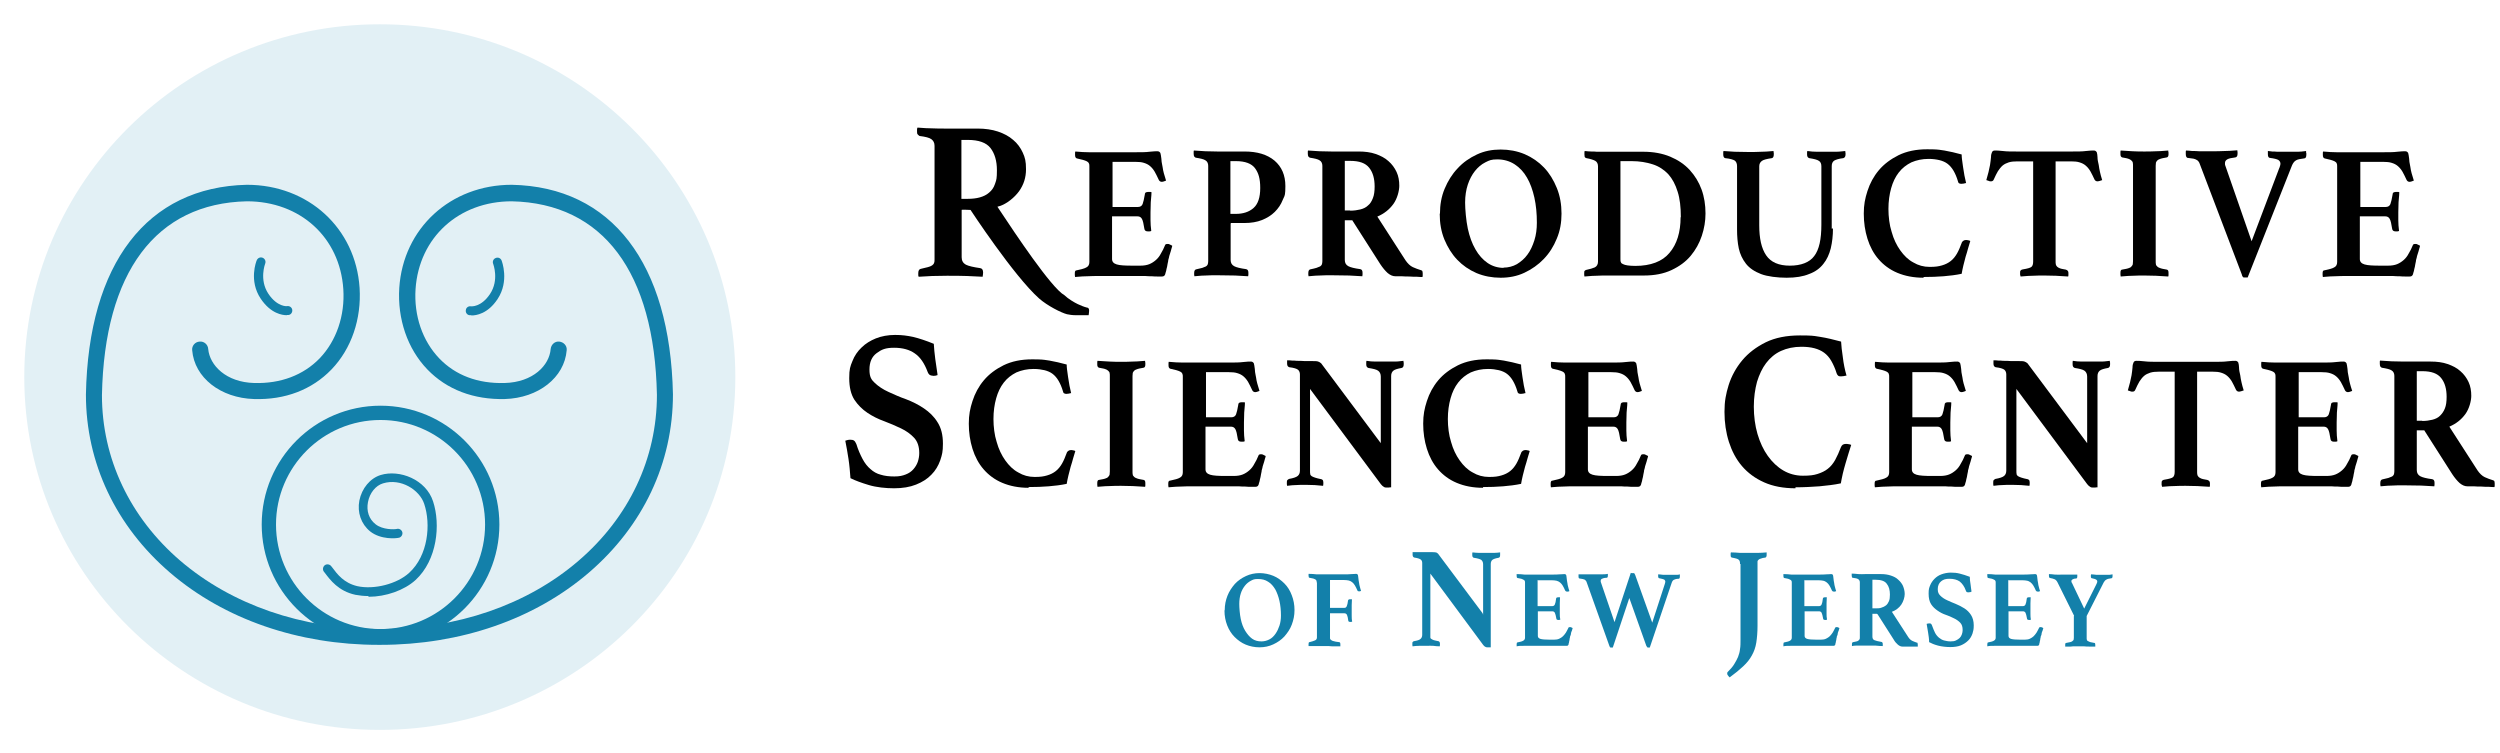 <?xml version="1.0" encoding="UTF-8"?> <svg xmlns="http://www.w3.org/2000/svg" width="312" height="94" viewBox="0 0 312 94" fill="none"><path d="M152.846 76.138C152.846 75.492 152.969 74.908 153.185 74.354C153.4 73.8 153.738 73.308 154.108 72.877C154.508 72.446 154.969 72.138 155.492 71.892C156.015 71.646 156.6 71.523 157.185 71.523C157.769 71.523 158.385 71.646 158.908 71.862C159.431 72.077 159.892 72.415 160.292 72.815C160.692 73.215 161 73.708 161.215 74.292C161.431 74.846 161.554 75.462 161.554 76.138C161.554 76.815 161.431 77.369 161.215 77.954C161 78.538 160.662 79 160.292 79.431C159.892 79.862 159.431 80.169 158.908 80.415C158.385 80.662 157.8 80.785 157.185 80.785C156.569 80.785 155.985 80.662 155.462 80.446C154.938 80.231 154.477 79.892 154.077 79.492C153.677 79.092 153.369 78.6 153.154 78.046C152.938 77.492 152.815 76.877 152.815 76.2L152.846 76.138ZM157.431 80.046C157.8 80.046 158.108 79.954 158.415 79.8C158.723 79.646 158.969 79.4 159.185 79.092C159.4 78.785 159.554 78.446 159.677 78.077C159.8 77.708 159.862 77.277 159.862 76.815C159.862 76.169 159.8 75.554 159.677 75C159.554 74.446 159.369 73.954 159.154 73.554C158.908 73.154 158.631 72.815 158.262 72.6C157.892 72.354 157.492 72.261 157 72.261C156.508 72.261 156.415 72.323 156.108 72.477C155.831 72.631 155.585 72.815 155.369 73.092C155.154 73.369 154.969 73.677 154.846 74.077C154.723 74.446 154.662 74.908 154.662 75.369C154.662 75.831 154.723 76.662 154.846 77.246C154.969 77.831 155.154 78.323 155.4 78.723C155.646 79.123 155.923 79.462 156.262 79.708C156.6 79.954 157 80.046 157.431 80.046Z" fill="#1380AA"></path><path d="M164.323 72.692C164.323 72.6 164.323 72.538 164.292 72.477C164.292 72.415 164.231 72.354 164.169 72.323C164.108 72.292 164.015 72.231 163.892 72.2C163.769 72.169 163.615 72.138 163.431 72.108C163.338 72.108 163.308 71.985 163.308 71.862V71.739C163.308 71.708 163.308 71.646 163.308 71.615C163.677 71.615 164.015 71.646 164.292 71.677C164.569 71.677 164.815 71.677 165.031 71.677H167.677C168.077 71.677 168.415 71.677 168.692 71.646C168.969 71.646 169.154 71.615 169.246 71.615C169.338 71.615 169.4 71.646 169.461 71.739C169.461 71.8 169.523 71.954 169.523 72.138C169.523 72.323 169.585 72.538 169.615 72.754C169.615 72.908 169.677 73.061 169.708 73.215C169.738 73.369 169.8 73.554 169.861 73.739C169.831 73.739 169.769 73.769 169.738 73.8C169.677 73.8 169.615 73.8 169.585 73.8C169.492 73.8 169.431 73.769 169.4 73.677C169.308 73.431 169.185 73.246 169.092 73.061C169 72.908 168.877 72.754 168.754 72.662C168.631 72.569 168.477 72.477 168.323 72.446C168.169 72.415 167.954 72.385 167.708 72.385H165.985V75.862H167.769C167.923 75.862 168.015 75.8 168.077 75.646C168.138 75.492 168.2 75.277 168.231 74.969C168.231 74.846 168.354 74.785 168.477 74.785C168.6 74.785 168.538 74.785 168.6 74.785C168.661 74.785 168.692 74.785 168.723 74.785C168.723 75 168.692 75.246 168.692 75.523C168.692 75.8 168.692 76.046 168.692 76.231C168.692 76.415 168.692 76.6 168.692 76.815C168.692 77.031 168.692 77.308 168.754 77.585C168.754 77.585 168.692 77.585 168.631 77.615C168.569 77.615 168.538 77.615 168.508 77.615C168.354 77.615 168.261 77.554 168.261 77.431C168.231 77.123 168.169 76.908 168.108 76.754C168.046 76.6 167.923 76.538 167.769 76.538H165.985V79.615C165.985 79.708 165.985 79.769 166.077 79.831C166.138 79.892 166.231 79.954 166.323 79.985C166.415 80.015 166.538 80.046 166.692 80.077C166.815 80.077 166.969 80.138 167.123 80.138C167.215 80.138 167.277 80.231 167.277 80.385C167.277 80.538 167.277 80.446 167.277 80.508C167.277 80.569 167.277 80.631 167.277 80.662C167.154 80.662 167.031 80.662 166.908 80.662C166.785 80.662 166.661 80.662 166.538 80.662C166.323 80.662 166.077 80.662 165.831 80.631C165.585 80.631 165.338 80.631 165.061 80.631C164.785 80.631 164.815 80.631 164.661 80.631C164.508 80.631 164.385 80.631 164.2 80.631C164.015 80.631 163.892 80.631 163.738 80.631C163.585 80.631 163.461 80.631 163.308 80.631C163.308 80.6 163.308 80.538 163.308 80.477V80.354C163.308 80.231 163.338 80.138 163.431 80.138C163.708 80.077 163.954 79.985 164.108 79.923C164.261 79.862 164.354 79.739 164.354 79.554V72.692H164.323Z" fill="#1380AA"></path><path d="M185.092 76.723V70.415C185.092 70.169 185 69.985 184.846 69.862C184.692 69.769 184.385 69.677 183.954 69.615C183.8 69.585 183.739 69.462 183.739 69.277V69.123C183.739 69.061 183.739 69 183.769 68.939C184.046 68.969 184.323 69 184.6 69C184.877 69 185.185 69 185.523 69C185.862 69 186.2 69 186.446 69C186.692 69 186.969 68.969 187.215 68.939C187.215 69 187.215 69.061 187.215 69.123C187.215 69.185 187.215 69.215 187.215 69.277C187.215 69.492 187.154 69.585 187 69.615C186.631 69.677 186.385 69.769 186.262 69.862C186.139 69.954 186.046 70.138 186.046 70.385V80.785C186.015 80.785 185.923 80.785 185.831 80.785C185.739 80.785 185.646 80.785 185.615 80.785C185.523 80.785 185.462 80.785 185.369 80.723C185.277 80.692 185.185 80.6 185.092 80.477L178.508 71.585V79.246C178.508 79.369 178.508 79.462 178.508 79.554C178.508 79.646 178.569 79.708 178.631 79.739C178.692 79.8 178.815 79.831 178.939 79.892C179.092 79.923 179.277 79.985 179.492 80.015C179.554 80.015 179.585 80.046 179.646 80.108C179.677 80.138 179.708 80.231 179.708 80.354C179.708 80.477 179.708 80.538 179.677 80.662C179.4 80.662 179.123 80.631 178.877 80.6C178.631 80.569 178.354 80.6 178.015 80.6C177.677 80.6 177.369 80.6 177.092 80.6C176.785 80.6 176.539 80.631 176.292 80.662C176.292 80.6 176.262 80.569 176.262 80.508V80.354C176.262 80.231 176.262 80.138 176.323 80.108C176.354 80.046 176.415 80.046 176.477 80.015C176.877 79.954 177.154 79.862 177.277 79.739C177.4 79.646 177.492 79.462 177.492 79.246V70.261C177.492 70.077 177.431 69.923 177.308 69.831C177.185 69.739 176.939 69.646 176.508 69.585C176.385 69.554 176.292 69.431 176.292 69.246V69.154C176.292 69.154 176.292 69.092 176.292 69.061V68.908C176.477 68.908 176.631 68.908 176.754 68.908C176.908 68.908 177.031 68.908 177.185 68.908C177.431 68.908 177.677 68.908 177.923 68.908C178.169 68.908 178.385 68.908 178.539 68.908C178.877 68.908 179.062 68.908 179.185 68.939C179.277 68.939 179.369 69.031 179.462 69.092L185.031 76.538L185.092 76.723Z" fill="#1380AA"></path><path d="M191.892 72.354V75.646H193.708C193.862 75.646 193.985 75.585 194.046 75.431C194.108 75.277 194.169 75.061 194.2 74.723C194.2 74.662 194.231 74.6 194.292 74.569C194.323 74.569 194.385 74.538 194.446 74.538C194.508 74.538 194.508 74.538 194.569 74.538C194.631 74.538 194.662 74.538 194.692 74.538C194.692 74.754 194.662 75 194.662 75.277C194.662 75.554 194.662 75.8 194.662 75.985C194.662 76.169 194.662 76.354 194.662 76.569C194.662 76.785 194.662 77.061 194.723 77.338C194.723 77.338 194.662 77.338 194.6 77.369C194.538 77.4 194.508 77.369 194.477 77.369C194.323 77.369 194.231 77.308 194.231 77.185C194.169 76.846 194.108 76.6 194.046 76.477C193.985 76.354 193.862 76.292 193.739 76.292H191.923V79.369C191.923 79.554 192.046 79.677 192.262 79.739C192.477 79.8 192.877 79.831 193.4 79.831H193.954C194.2 79.831 194.415 79.8 194.6 79.708C194.785 79.615 194.938 79.523 195.062 79.4C195.185 79.277 195.308 79.123 195.431 78.939C195.523 78.754 195.646 78.569 195.738 78.354C195.738 78.292 195.831 78.261 195.923 78.261C196.015 78.261 196.015 78.261 196.077 78.292C196.138 78.292 196.2 78.354 196.262 78.385C196.262 78.446 196.231 78.538 196.2 78.6C196.2 78.662 196.169 78.723 196.138 78.785C196.108 78.877 196.046 79 196.046 79.123C196.046 79.246 195.985 79.338 195.954 79.4C195.954 79.492 195.923 79.585 195.892 79.708C195.892 79.831 195.862 79.923 195.831 80.046C195.831 80.138 195.8 80.231 195.769 80.323C195.769 80.415 195.738 80.446 195.738 80.477C195.708 80.538 195.646 80.6 195.523 80.6C195.4 80.6 195.369 80.6 195.215 80.6C195.092 80.6 194.938 80.6 194.785 80.6C194.631 80.6 194.477 80.6 194.323 80.6C194.169 80.6 194.046 80.6 193.923 80.6H191C190.754 80.6 190.477 80.6 190.138 80.6C189.8 80.6 189.523 80.6 189.277 80.662C189.277 80.631 189.277 80.569 189.277 80.508V80.385C189.277 80.261 189.308 80.169 189.4 80.169C189.738 80.108 189.954 80.046 190.108 79.954C190.262 79.862 190.323 79.739 190.323 79.585V72.723C190.323 72.631 190.323 72.569 190.292 72.508C190.262 72.446 190.231 72.385 190.138 72.354C190.046 72.323 189.985 72.261 189.862 72.231C189.738 72.2 189.585 72.169 189.4 72.138C189.308 72.138 189.277 72.015 189.277 71.892V71.769C189.277 71.739 189.277 71.677 189.277 71.646C189.646 71.646 189.985 71.677 190.262 71.708C190.538 71.708 190.785 71.708 191 71.708H193.646C194.046 71.708 194.354 71.708 194.662 71.677C194.939 71.677 195.123 71.646 195.246 71.646C195.369 71.646 195.4 71.677 195.462 71.769C195.462 71.831 195.523 71.985 195.523 72.169C195.523 72.354 195.585 72.569 195.615 72.785C195.615 72.939 195.677 73.092 195.708 73.246C195.738 73.4 195.8 73.585 195.862 73.769C195.831 73.769 195.769 73.8 195.708 73.831C195.646 73.831 195.615 73.831 195.554 73.831C195.462 73.831 195.4 73.8 195.338 73.708C195.246 73.462 195.123 73.277 195.031 73.092C194.938 72.939 194.815 72.785 194.692 72.692C194.569 72.6 194.415 72.508 194.262 72.477C194.108 72.446 193.892 72.415 193.646 72.415H191.923L191.892 72.354Z" fill="#1380AA"></path><path d="M203.615 71.523C203.646 71.523 203.708 71.523 203.738 71.523C203.769 71.523 203.8 71.523 203.831 71.523C203.892 71.523 203.954 71.523 203.985 71.585C203.985 71.615 204.046 71.677 204.077 71.769L206.2 77.708L207.769 72.877C207.8 72.754 207.831 72.662 207.831 72.6C207.831 72.477 207.769 72.385 207.677 72.323C207.554 72.261 207.369 72.231 207.092 72.169C207 72.169 206.938 72.077 206.938 71.923C206.938 71.769 206.938 71.892 206.938 71.862V71.677C207.092 71.677 207.308 71.708 207.585 71.739C207.861 71.739 208.108 71.739 208.354 71.739C208.6 71.739 208.846 71.739 209.061 71.739C209.277 71.739 209.492 71.739 209.646 71.677V71.8C209.646 71.8 209.646 71.862 209.646 71.892V71.954C209.646 72.138 209.585 72.231 209.492 72.231C209.215 72.231 209.031 72.292 208.908 72.354C208.785 72.415 208.692 72.538 208.631 72.723L205.892 80.815C205.861 80.815 205.831 80.815 205.8 80.815H205.708C205.646 80.815 205.615 80.815 205.585 80.785C205.554 80.754 205.523 80.692 205.461 80.6L203.338 74.631L201.277 80.815C201.246 80.815 201.215 80.815 201.185 80.815H201.092C201.031 80.815 200.969 80.815 200.938 80.785C200.938 80.785 200.877 80.692 200.846 80.6L198.015 72.662C197.985 72.538 197.892 72.446 197.8 72.354C197.677 72.292 197.461 72.231 197.154 72.2C197.031 72.2 197 72.108 197 71.923V71.8C197 71.739 197 71.708 197 71.677C197.123 71.677 197.277 71.677 197.431 71.677C197.585 71.677 197.769 71.677 197.923 71.677C198.077 71.677 198.261 71.677 198.415 71.677C198.569 71.677 198.723 71.677 198.846 71.677C199.123 71.677 199.431 71.677 199.769 71.677C200.108 71.677 200.415 71.677 200.661 71.615C200.661 71.646 200.661 71.708 200.661 71.739C200.661 71.769 200.661 71.831 200.661 71.862C200.661 72.015 200.6 72.108 200.508 72.108C200.231 72.108 200.046 72.169 199.923 72.231C199.8 72.292 199.769 72.385 199.769 72.477C199.769 72.569 199.769 72.538 199.769 72.569C199.769 72.6 199.769 72.631 199.8 72.692L201.492 77.646L203.523 71.492L203.615 71.523Z" fill="#1380AA"></path><path d="M217.154 70.385C217.154 70.261 217.154 70.169 217.123 70.077C217.123 70.015 217.062 69.923 217 69.862C216.939 69.8 216.816 69.739 216.692 69.708C216.539 69.677 216.354 69.615 216.139 69.585C216.016 69.554 215.985 69.462 215.985 69.277V69.123C215.985 69.061 215.985 69 216.016 68.939C216.385 68.939 216.754 68.969 217.154 69C217.554 69 217.923 69 218.262 69C218.6 69 218.939 69 219.339 69C219.739 69 220.108 68.969 220.477 68.939C220.477 69 220.477 69.061 220.477 69.123C220.477 69.185 220.477 69.246 220.477 69.277C220.477 69.431 220.416 69.554 220.323 69.585C220.077 69.615 219.892 69.646 219.769 69.708C219.616 69.739 219.523 69.8 219.462 69.862C219.4 69.923 219.339 69.985 219.339 70.077C219.339 70.169 219.339 70.261 219.339 70.385V78.077C219.339 78.908 219.277 79.615 219.185 80.2C219.092 80.785 218.908 81.308 218.631 81.8C218.385 82.261 218.016 82.723 217.554 83.154C217.092 83.585 216.539 84.046 215.862 84.538C215.769 84.446 215.708 84.385 215.646 84.292C215.585 84.231 215.554 84.138 215.554 84.077C215.554 84.015 215.554 83.892 215.646 83.831C215.954 83.523 216.231 83.215 216.416 82.908C216.6 82.6 216.785 82.292 216.908 81.985C217.031 81.677 217.123 81.338 217.154 81C217.216 80.662 217.216 80.261 217.216 79.862V70.385H217.154Z" fill="#1380AA"></path><path d="M225.185 72.354V75.646H227C227.154 75.646 227.277 75.585 227.339 75.431C227.4 75.277 227.462 75.061 227.492 74.723C227.492 74.662 227.523 74.6 227.585 74.569C227.615 74.569 227.677 74.538 227.739 74.538C227.8 74.538 227.8 74.538 227.862 74.538C227.923 74.538 227.954 74.538 227.985 74.538C227.985 74.754 227.954 75 227.954 75.277C227.954 75.554 227.954 75.8 227.954 75.985C227.954 76.169 227.954 76.354 227.954 76.569C227.954 76.785 227.954 77.061 228.015 77.338C228.015 77.338 227.954 77.338 227.892 77.369C227.831 77.4 227.8 77.369 227.769 77.369C227.615 77.369 227.523 77.308 227.523 77.185C227.462 76.846 227.4 76.6 227.339 76.477C227.277 76.354 227.154 76.292 227.031 76.292H225.215V79.369C225.215 79.554 225.339 79.677 225.554 79.739C225.769 79.8 226.169 79.831 226.692 79.831H227.246C227.492 79.831 227.708 79.8 227.892 79.708C228.077 79.615 228.231 79.523 228.354 79.4C228.477 79.277 228.6 79.123 228.723 78.939C228.815 78.754 228.939 78.569 229.031 78.354C229.031 78.292 229.123 78.261 229.215 78.261C229.308 78.261 229.308 78.261 229.369 78.292C229.431 78.292 229.492 78.354 229.554 78.385C229.554 78.446 229.523 78.538 229.492 78.6C229.492 78.662 229.462 78.723 229.431 78.785C229.4 78.877 229.339 79 229.339 79.123C229.339 79.246 229.277 79.338 229.246 79.4C229.246 79.492 229.215 79.585 229.185 79.708C229.185 79.831 229.154 79.923 229.123 80.046C229.123 80.138 229.092 80.231 229.062 80.323C229.062 80.415 229.031 80.446 229.031 80.477C229 80.538 228.939 80.6 228.815 80.6C228.692 80.6 228.662 80.6 228.508 80.6C228.385 80.6 228.231 80.6 228.077 80.6C227.923 80.6 227.769 80.6 227.615 80.6C227.462 80.6 227.339 80.6 227.215 80.6H224.292C224.046 80.6 223.769 80.6 223.431 80.6C223.092 80.6 222.815 80.6 222.569 80.662C222.569 80.631 222.569 80.569 222.569 80.508V80.385C222.569 80.261 222.6 80.169 222.692 80.169C223.031 80.108 223.246 80.046 223.4 79.954C223.554 79.862 223.615 79.739 223.615 79.585V72.723C223.615 72.631 223.615 72.569 223.585 72.508C223.554 72.446 223.523 72.385 223.431 72.354C223.339 72.323 223.277 72.261 223.154 72.231C223.031 72.2 222.877 72.169 222.692 72.138C222.6 72.138 222.569 72.015 222.569 71.892V71.769C222.569 71.739 222.569 71.677 222.569 71.646C222.939 71.646 223.277 71.677 223.554 71.708C223.831 71.708 224.077 71.708 224.292 71.708H226.939C227.339 71.708 227.646 71.708 227.954 71.677C228.231 71.677 228.415 71.646 228.539 71.646C228.662 71.646 228.692 71.677 228.754 71.769C228.754 71.831 228.815 71.985 228.815 72.169C228.815 72.354 228.877 72.569 228.908 72.785C228.908 72.939 228.969 73.092 229 73.246C229.031 73.4 229.092 73.585 229.154 73.769C229.123 73.769 229.062 73.8 229 73.831C228.939 73.831 228.908 73.831 228.846 73.831C228.754 73.831 228.692 73.8 228.631 73.708C228.539 73.462 228.415 73.277 228.323 73.092C228.231 72.939 228.108 72.785 227.985 72.692C227.862 72.6 227.708 72.508 227.554 72.477C227.4 72.446 227.185 72.415 226.939 72.415H225.215L225.185 72.354Z" fill="#1380AA"></path><path d="M234.231 76.6H233.677V79.462C233.677 79.677 233.769 79.831 233.923 79.892C234.077 79.954 234.385 80.046 234.785 80.108C234.908 80.108 234.969 80.231 234.969 80.385C234.969 80.538 234.969 80.538 234.969 80.631C234.723 80.631 234.416 80.6 234.046 80.569C233.677 80.569 233.277 80.569 232.816 80.569C232.354 80.569 232.2 80.569 231.923 80.569C231.646 80.569 231.369 80.569 231.123 80.631C231.123 80.6 231.123 80.538 231.123 80.508V80.385C231.123 80.231 231.185 80.138 231.277 80.138C231.462 80.108 231.616 80.077 231.708 80.046C231.831 80.015 231.892 79.985 231.954 79.923C232.016 79.862 232.046 79.831 232.077 79.769C232.108 79.708 232.108 79.646 232.108 79.554V72.692C232.108 72.508 232.046 72.385 231.923 72.292C231.8 72.2 231.554 72.138 231.216 72.108C231.185 72.108 231.123 72.077 231.123 72.015C231.123 71.954 231.092 71.923 231.092 71.831V71.708C231.092 71.677 231.092 71.615 231.092 71.585C231.339 71.585 231.616 71.615 231.923 71.646C232.231 71.677 232.508 71.646 232.785 71.646H234.754C235.216 71.646 235.616 71.708 235.985 71.831C236.354 71.954 236.662 72.108 236.908 72.354C237.154 72.569 237.369 72.846 237.492 73.123C237.616 73.431 237.708 73.769 237.708 74.138C237.708 74.508 237.554 75.061 237.277 75.462C237 75.862 236.6 76.169 236.108 76.354L238.139 79.492C238.292 79.739 238.477 79.892 238.662 79.985C238.846 80.077 239.062 80.138 239.216 80.2C239.246 80.2 239.308 80.2 239.308 80.261C239.308 80.292 239.339 80.354 239.339 80.446V80.569C239.339 80.6 239.339 80.662 239.339 80.692C239.246 80.692 239.123 80.692 238.939 80.692C238.754 80.692 238.6 80.692 238.416 80.692C238.231 80.692 238.046 80.692 237.862 80.692C237.677 80.692 237.523 80.692 237.4 80.692C237.216 80.692 237.031 80.6 236.846 80.446C236.662 80.292 236.477 80.077 236.323 79.8L234.323 76.662L234.231 76.6ZM234.077 75.923C234.354 75.923 234.6 75.923 234.816 75.831C235.031 75.769 235.216 75.677 235.369 75.554C235.523 75.431 235.646 75.246 235.739 75.031C235.831 74.815 235.862 74.538 235.862 74.2C235.862 73.646 235.739 73.185 235.462 72.846C235.216 72.508 234.754 72.354 234.077 72.354H233.677V75.923H234.077Z" fill="#1380AA"></path><path d="M245.923 73.892C245.831 73.892 245.769 73.923 245.677 73.923C245.585 73.923 245.462 73.923 245.431 73.862C245.369 73.8 245.338 73.769 245.338 73.708C245.154 73.185 244.877 72.815 244.569 72.569C244.262 72.354 243.831 72.231 243.308 72.231C242.785 72.231 242.538 72.323 242.262 72.538C241.985 72.754 241.831 73.092 241.831 73.523C241.831 73.954 241.954 74.138 242.169 74.354C242.385 74.569 242.662 74.754 243 74.908C243.338 75.061 243.677 75.215 244.077 75.369C244.446 75.523 244.815 75.708 245.154 75.923C245.492 76.138 245.769 76.415 245.985 76.754C246.2 77.092 246.323 77.523 246.323 78.046C246.323 78.569 246.262 78.723 246.169 79.061C246.046 79.4 245.892 79.677 245.646 79.923C245.4 80.169 245.092 80.385 244.723 80.538C244.354 80.692 243.892 80.754 243.4 80.754C242.908 80.754 242.323 80.692 241.862 80.569C241.4 80.446 241.031 80.292 240.754 80.138C240.754 79.739 240.692 79.369 240.631 78.969C240.569 78.6 240.508 78.231 240.446 77.862C240.538 77.831 240.631 77.8 240.754 77.8C240.877 77.8 240.938 77.8 241 77.862C241.062 77.923 241.092 77.985 241.123 78.077C241.246 78.415 241.369 78.723 241.492 78.969C241.615 79.215 241.8 79.431 241.985 79.585C242.169 79.739 242.385 79.862 242.6 79.923C242.846 79.985 243.123 80.046 243.431 80.046C243.738 80.046 243.923 80.015 244.108 79.923C244.292 79.831 244.446 79.739 244.569 79.615C244.692 79.492 244.785 79.338 244.846 79.154C244.908 78.969 244.938 78.815 244.938 78.631C244.938 78.231 244.846 77.923 244.631 77.708C244.415 77.492 244.169 77.308 243.831 77.154C243.523 77 243.185 76.846 242.815 76.723C242.446 76.6 242.108 76.415 241.8 76.2C241.492 75.985 241.215 75.739 241 75.4C240.785 75.061 240.692 74.631 240.692 74.077C240.692 73.523 240.754 73.369 240.877 73.061C241 72.754 241.185 72.477 241.431 72.231C241.677 71.985 241.954 71.8 242.292 71.677C242.631 71.554 243.031 71.462 243.462 71.462C243.892 71.462 244.2 71.492 244.569 71.585C244.938 71.677 245.338 71.8 245.831 71.985C245.831 72.261 245.862 72.569 245.923 72.908C245.954 73.246 246.015 73.554 246.046 73.831L245.923 73.892Z" fill="#1380AA"></path><path d="M250.631 72.354V75.646H252.446C252.6 75.646 252.723 75.585 252.785 75.431C252.846 75.277 252.908 75.061 252.939 74.723C252.939 74.662 252.969 74.6 253.031 74.569C253.062 74.569 253.123 74.538 253.185 74.538C253.246 74.538 253.246 74.538 253.308 74.538C253.369 74.538 253.4 74.538 253.431 74.538C253.431 74.754 253.4 75 253.4 75.277C253.4 75.554 253.4 75.8 253.4 75.985C253.4 76.169 253.4 76.354 253.4 76.569C253.4 76.785 253.4 77.061 253.462 77.338C253.462 77.338 253.4 77.338 253.339 77.369C253.277 77.4 253.246 77.369 253.216 77.369C253.062 77.369 252.969 77.308 252.969 77.185C252.908 76.846 252.846 76.6 252.785 76.477C252.723 76.354 252.6 76.292 252.477 76.292H250.662V79.369C250.662 79.554 250.785 79.677 251 79.739C251.216 79.8 251.616 79.831 252.139 79.831H252.692C252.939 79.831 253.154 79.8 253.339 79.708C253.523 79.615 253.677 79.523 253.8 79.4C253.923 79.277 254.046 79.123 254.169 78.939C254.262 78.754 254.385 78.569 254.477 78.354C254.477 78.292 254.569 78.261 254.662 78.261C254.754 78.261 254.754 78.261 254.816 78.292C254.877 78.292 254.939 78.354 255 78.385C255 78.446 254.969 78.538 254.939 78.6C254.939 78.662 254.908 78.723 254.877 78.785C254.846 78.877 254.785 79 254.785 79.123C254.785 79.246 254.723 79.338 254.692 79.4C254.692 79.492 254.662 79.585 254.631 79.708C254.631 79.831 254.6 79.923 254.569 80.046C254.569 80.138 254.539 80.231 254.508 80.323C254.508 80.415 254.477 80.446 254.477 80.477C254.446 80.538 254.385 80.6 254.262 80.6C254.139 80.6 254.108 80.6 253.954 80.6C253.831 80.6 253.677 80.6 253.523 80.6C253.369 80.6 253.216 80.6 253.062 80.6C252.908 80.6 252.785 80.6 252.662 80.6H249.739C249.492 80.6 249.216 80.6 248.877 80.6C248.539 80.6 248.262 80.6 248.016 80.662C248.016 80.631 248.016 80.569 248.016 80.508V80.385C248.016 80.261 248.046 80.169 248.139 80.169C248.477 80.108 248.692 80.046 248.846 79.954C249 79.862 249.062 79.739 249.062 79.585V72.723C249.062 72.631 249.062 72.569 249.031 72.508C249 72.446 248.969 72.385 248.877 72.354C248.785 72.323 248.723 72.261 248.6 72.231C248.477 72.2 248.323 72.169 248.139 72.138C248.046 72.138 248.016 72.015 248.016 71.892V71.769C248.016 71.739 248.016 71.677 248.016 71.646C248.385 71.646 248.723 71.677 249 71.708C249.277 71.708 249.523 71.708 249.739 71.708H252.385C252.785 71.708 253.092 71.708 253.4 71.677C253.677 71.677 253.862 71.646 253.985 71.646C254.108 71.646 254.139 71.677 254.2 71.769C254.2 71.831 254.262 71.985 254.262 72.169C254.262 72.354 254.323 72.569 254.354 72.785C254.354 72.939 254.416 73.092 254.446 73.246C254.477 73.4 254.539 73.585 254.6 73.769C254.569 73.769 254.508 73.8 254.446 73.831C254.385 73.831 254.354 73.831 254.292 73.831C254.2 73.831 254.139 73.8 254.077 73.708C253.985 73.462 253.862 73.277 253.769 73.092C253.677 72.939 253.554 72.785 253.431 72.692C253.308 72.6 253.154 72.508 253 72.477C252.846 72.446 252.631 72.415 252.385 72.415H250.662L250.631 72.354Z" fill="#1380AA"></path><path d="M258.846 76.846L256.785 72.692C256.692 72.508 256.569 72.354 256.416 72.292C256.262 72.231 256.077 72.169 255.862 72.138C255.769 72.138 255.708 72.046 255.708 71.862V71.646C255.923 71.646 256.169 71.677 256.446 71.708C256.723 71.739 257.062 71.708 257.431 71.708C257.8 71.708 257.708 71.708 257.862 71.708C258.016 71.708 258.2 71.708 258.385 71.708C258.569 71.708 258.723 71.708 258.877 71.708C259.031 71.708 259.154 71.708 259.246 71.708C259.246 71.8 259.246 71.862 259.246 71.892V71.954C259.246 72.108 259.185 72.2 259.092 72.2C258.877 72.2 258.723 72.261 258.631 72.323C258.539 72.385 258.508 72.446 258.508 72.508C258.508 72.569 258.508 72.662 258.6 72.785L260.108 75.954L261.585 73C261.677 72.815 261.739 72.692 261.739 72.569C261.739 72.446 261.677 72.385 261.585 72.323C261.492 72.261 261.339 72.231 261.092 72.169C260.969 72.169 260.939 72.077 260.939 71.923C260.939 71.769 260.939 71.8 260.969 71.677C261.154 71.677 261.369 71.708 261.646 71.739C261.923 71.739 262.169 71.739 262.354 71.739C262.539 71.739 262.754 71.739 262.969 71.739C263.185 71.739 263.4 71.739 263.646 71.677C263.646 71.739 263.646 71.8 263.646 71.831V71.923C263.646 72.077 263.585 72.169 263.492 72.169C263.185 72.2 262.969 72.261 262.846 72.354C262.723 72.415 262.631 72.538 262.539 72.692L260.416 76.877V79.615C260.416 79.708 260.416 79.8 260.446 79.862C260.446 79.923 260.508 79.985 260.6 80.015C260.662 80.046 260.754 80.108 260.877 80.138C261 80.169 261.154 80.2 261.339 80.231C261.369 80.231 261.431 80.231 261.462 80.292C261.462 80.323 261.492 80.385 261.492 80.477C261.492 80.569 261.492 80.508 261.492 80.538C261.492 80.569 261.492 80.6 261.492 80.6V80.692C261.339 80.692 261.216 80.692 261.092 80.692C260.969 80.692 260.846 80.692 260.723 80.692C260.508 80.692 260.292 80.692 260.077 80.662C259.862 80.662 259.677 80.662 259.523 80.662C259.369 80.662 259.185 80.662 259 80.662C258.785 80.662 258.6 80.662 258.416 80.692C258.292 80.692 258.2 80.692 258.077 80.692C257.954 80.692 257.862 80.692 257.739 80.692V80.477C257.739 80.385 257.739 80.323 257.769 80.292C257.769 80.261 257.831 80.231 257.892 80.231C258.077 80.2 258.231 80.169 258.354 80.138C258.477 80.108 258.569 80.077 258.631 80.015C258.692 79.954 258.754 79.923 258.785 79.862C258.785 79.8 258.816 79.708 258.816 79.615V76.908L258.846 76.846Z" fill="#1380AA"></path><path fill-rule="evenodd" clip-rule="evenodd" d="M134.507 37.954C134.907 38.138 135.277 38.292 135.646 38.385H135.677C135.831 38.415 135.923 38.508 135.923 38.785C135.923 38.938 135.861 39.338 135.861 39.338H134.261C133.831 39.338 133.431 39.277 133.154 39.215C132.446 39.031 130.723 38.169 129.677 37.246C126.507 34.415 121.123 26.2 121.123 26.2C119.892 26.138 120.015 26.2 120.015 26.2V32.108C120.015 32.538 120.2 32.846 120.538 33.031C120.907 33.215 121.492 33.338 122.323 33.462C122.569 33.492 122.692 33.677 122.692 34.015C122.692 34.169 122.661 34.354 122.631 34.538C122.107 34.508 121.461 34.477 120.692 34.446C119.923 34.415 119.061 34.415 118.169 34.415C117.838 34.415 117.515 34.423 117.2 34.431C116.9 34.439 116.608 34.446 116.323 34.446C115.738 34.477 115.184 34.508 114.661 34.538C114.6 34.477 114.6 34.385 114.6 34.292V34.077C114.6 33.769 114.723 33.585 114.907 33.554C115.111 33.503 115.286 33.462 115.444 33.424C115.572 33.394 115.689 33.366 115.8 33.339C116.015 33.277 116.2 33.215 116.323 33.123C116.446 33.031 116.538 32.938 116.569 32.815C116.631 32.692 116.631 32.538 116.631 32.354V18.2C116.631 17.8 116.477 17.554 116.231 17.369C115.984 17.185 115.492 17.061 114.754 16.969C114.661 16.908 114.6 16.846 114.538 16.785C114.446 16.692 114.446 16.569 114.446 16.385V16.139C114.446 16.046 114.477 15.985 114.507 15.923C114.638 15.931 114.774 15.941 114.917 15.952C115.314 15.982 115.755 16.015 116.231 16.015C116.877 16.046 117.461 16.046 117.984 16.046H122.015C122.938 16.046 123.8 16.169 124.538 16.415C125.277 16.662 125.923 17 126.446 17.462C126.969 17.892 127.369 18.446 127.646 19.061C127.923 19.677 128.046 20.108 128.046 21.123C128.046 22.138 127.769 23.031 127.184 23.861C126.6 24.662 125.646 25.431 124.784 25.708C124.692 25.738 124.6 25.769 124.477 25.8C124.575 25.946 124.722 26.168 124.909 26.45C126.543 28.913 131.217 35.963 132.846 36.846C133.277 37.277 134.107 37.769 134.507 37.954ZM119.984 17.462V24.815H120.784C121.338 24.815 121.861 24.754 122.292 24.631C122.723 24.508 123.123 24.323 123.431 24.046C123.769 23.769 124.015 23.431 124.169 22.969C124.188 22.911 124.207 22.858 124.224 22.808C124.345 22.467 124.415 22.267 124.415 21.246C124.415 20.077 124.138 19.154 123.615 18.477C123.092 17.8 122.138 17.462 120.784 17.462H119.984Z" fill="black"></path><path d="M236.784 34.046C237.738 34.446 238.815 34.661 240.077 34.661L240.046 34.569C240.969 34.569 241.8 34.538 242.569 34.477C243.338 34.415 244.077 34.323 244.815 34.169L244.815 34.169C244.877 33.83 244.938 33.492 245.03 33.123C245.077 32.938 245.123 32.761 245.169 32.585C245.215 32.408 245.261 32.231 245.307 32.046C245.43 31.677 245.523 31.338 245.615 31C245.707 30.662 245.8 30.354 245.892 30.077C245.883 30.072 245.873 30.067 245.862 30.061L245.861 30.061C245.801 30.029 245.719 29.985 245.615 29.985C245.492 29.954 245.461 29.954 245.338 29.954C245.215 29.954 245.123 29.985 245.03 30.046C244.938 30.108 244.846 30.2 244.815 30.323C244.63 30.815 244.446 31.277 244.23 31.646C244.015 32.015 243.769 32.323 243.461 32.569C243.154 32.815 242.784 33 242.354 33.123C241.923 33.246 241.554 33.308 240.815 33.308C240.077 33.308 239.4 33.123 238.784 32.754C238.138 32.415 237.615 31.892 237.154 31.246C236.692 30.6 236.323 29.831 236.077 28.938C235.8 28.077 235.677 27.031 235.677 26.077C235.677 25.123 235.8 24.262 236.015 23.492C236.23 22.723 236.538 22.077 236.969 21.523C237.4 20.969 237.923 20.569 238.538 20.262C239.184 19.985 239.892 19.831 240.692 19.831C241.215 19.831 241.646 19.892 242.046 19.985C242.415 20.077 242.784 20.231 243.061 20.446C243.338 20.662 243.584 20.938 243.8 21.308C244.015 21.677 244.2 22.108 244.354 22.631C244.384 22.754 244.415 22.846 244.507 22.877C244.6 22.939 244.692 22.938 244.815 22.938C244.841 22.938 244.871 22.933 244.907 22.927C244.958 22.918 245.02 22.908 245.092 22.908C245.184 22.877 245.307 22.846 245.369 22.846C245.215 22.231 245.092 21.585 245 20.908C244.986 20.808 244.971 20.712 244.958 20.617C244.881 20.094 244.815 19.642 244.815 19.277C244.046 19.061 243.338 18.908 242.661 18.785C242.537 18.768 242.432 18.752 242.335 18.737C241.907 18.672 241.637 18.631 240.507 18.631C239.123 18.631 237.954 18.877 236.938 19.369C235.954 19.861 235.123 20.477 234.477 21.246C233.83 22.015 233.369 22.877 233.061 23.831C232.754 24.785 232.6 25.554 232.6 26.662C232.6 27.769 232.754 28.815 233.061 29.8C233.369 30.785 233.83 31.646 234.446 32.354C235.061 33.062 235.83 33.646 236.784 34.046Z" fill="black"></path><path fill-rule="evenodd" clip-rule="evenodd" d="M179.707 26.662C179.707 25.554 179.892 24.508 180.292 23.554C180.692 22.6 181.215 21.738 181.923 21C182.6 20.262 183.4 19.708 184.323 19.277C185.246 18.846 186.231 18.662 187.277 18.662C188.323 18.662 189.338 18.846 190.292 19.246C191.215 19.646 192.015 20.2 192.692 20.908C193.369 21.615 193.892 22.477 194.292 23.462C194.692 24.446 194.877 25.523 194.877 26.662C194.877 27.8 194.692 28.815 194.292 29.769C193.892 30.754 193.369 31.585 192.661 32.323C191.984 33.031 191.154 33.615 190.231 34.046C189.307 34.477 188.323 34.661 187.277 34.661C186.231 34.661 185.215 34.477 184.261 34.077C183.338 33.677 182.538 33.123 181.861 32.415C181.184 31.708 180.661 30.846 180.261 29.892C179.861 28.908 179.677 27.861 179.677 26.662H179.707ZM187.615 33.4C188.231 33.4 188.815 33.246 189.307 32.969C189.8 32.661 190.261 32.292 190.63 31.769C191 31.277 191.277 30.662 191.492 29.985C191.707 29.308 191.8 28.569 191.8 27.8C191.8 26.662 191.707 25.646 191.492 24.662C191.277 23.708 190.969 22.846 190.569 22.169C190.169 21.462 189.646 20.908 189.03 20.508C188.415 20.108 187.677 19.892 186.877 19.892C186.106 19.892 185.878 20.007 185.422 20.235L185.369 20.262C184.877 20.508 184.446 20.877 184.077 21.338C183.707 21.8 183.4 22.385 183.184 23.031C182.969 23.677 182.846 24.446 182.846 25.277C182.846 26.108 182.969 27.523 183.184 28.538C183.4 29.523 183.707 30.385 184.138 31.123C184.538 31.831 185.061 32.415 185.646 32.815C186.23 33.215 186.907 33.431 187.677 33.431L187.615 33.4Z" fill="black"></path><path fill-rule="evenodd" clip-rule="evenodd" d="M153.584 27.892V32.446C153.584 32.815 153.738 33.062 154.015 33.215C154.292 33.369 154.815 33.492 155.492 33.585C155.707 33.615 155.8 33.769 155.8 34.046C155.8 34.323 155.8 34.323 155.769 34.477C155.338 34.446 154.784 34.415 154.138 34.385C153.829 34.385 153.506 34.378 153.169 34.37C152.801 34.362 152.417 34.354 152.015 34.354C151.246 34.354 150.969 34.354 150.446 34.385C150.103 34.385 149.775 34.414 149.461 34.443C149.325 34.455 149.192 34.468 149.061 34.477C149.061 34.449 149.055 34.422 149.048 34.391C149.04 34.354 149.031 34.312 149.031 34.261V34.077C149.031 33.8 149.123 33.646 149.277 33.615C149.584 33.554 149.831 33.492 150.046 33.431C150.231 33.369 150.384 33.308 150.508 33.246C150.6 33.185 150.692 33.092 150.723 33C150.754 32.908 150.784 32.754 150.784 32.6V20.692C150.784 20.385 150.661 20.138 150.446 20.015C150.231 19.861 149.8 19.769 149.215 19.677C149.154 19.646 149.092 19.585 149.031 19.523C149 19.462 148.969 19.338 148.969 19.185V18.969C148.969 18.877 148.969 18.815 149 18.785C149.431 18.815 149.892 18.846 150.446 18.877C150.74 18.877 151.017 18.886 151.277 18.894C151.506 18.901 151.721 18.908 151.923 18.908H155.308C156.907 18.908 158.138 19.277 159.061 20.046C159.954 20.815 160.415 21.861 160.415 23.215C160.415 24.259 160.342 24.407 160.21 24.674C160.171 24.753 160.126 24.842 160.077 24.969C159.861 25.523 159.523 26.015 159.092 26.446C158.661 26.877 158.107 27.215 157.492 27.462C156.877 27.708 156.138 27.831 155.338 27.831H153.646L153.584 27.892ZM154.231 26.692C155.154 26.692 155.892 26.446 156.446 25.954C157 25.462 157.277 24.631 157.277 23.462C157.277 22.292 157.061 21.585 156.631 21C156.2 20.415 155.4 20.108 154.231 20.108H153.554V26.692H154.231Z" fill="black"></path><path d="M138.846 25.831V20.2H141.707C142.107 20.2 142.477 20.231 142.754 20.323C143.061 20.415 143.307 20.538 143.523 20.723C143.738 20.908 143.923 21.123 144.107 21.431C144.261 21.708 144.446 22.077 144.631 22.477C144.723 22.631 144.846 22.692 145 22.692C145.092 22.692 145.184 22.662 145.277 22.631C145.369 22.6 145.461 22.569 145.523 22.538C145.4 22.169 145.307 21.861 145.246 21.615C145.184 21.369 145.123 21.123 145.092 20.846C145.078 20.771 145.063 20.694 145.048 20.616C144.994 20.345 144.938 20.063 144.938 19.8C144.907 19.462 144.846 19.215 144.815 19.092C144.723 18.938 144.6 18.877 144.446 18.877C144.292 18.877 143.954 18.877 143.461 18.938C143 19 142.415 19 141.738 19H135.892C135.4 19 134.846 18.969 134.2 18.908C134.169 18.969 134.169 19.061 134.169 19.123V19.338C134.169 19.585 134.231 19.708 134.384 19.769C134.692 19.831 134.938 19.892 135.154 19.954C135.369 20.015 135.523 20.077 135.646 20.139C135.769 20.2 135.861 20.292 135.892 20.385C135.954 20.508 135.954 20.631 135.954 20.785V32.692C135.954 33.031 135.831 33.246 135.584 33.369C135.346 33.518 134.935 33.609 134.407 33.727L134.354 33.738C134.2 33.738 134.138 33.861 134.138 34.108V34.323C134.138 34.374 134.148 34.425 134.156 34.47C134.163 34.508 134.169 34.542 134.169 34.569C134.282 34.561 134.402 34.551 134.527 34.54C134.877 34.51 135.268 34.477 135.677 34.477C136.23 34.446 136.723 34.446 137.153 34.446H142.938C143.215 34.477 143.492 34.477 143.738 34.477C144.015 34.508 144.261 34.508 144.477 34.508H145C145.184 34.508 145.307 34.446 145.369 34.323C145.4 34.292 145.431 34.2 145.461 34.046C145.523 33.892 145.554 33.738 145.584 33.554C145.638 33.392 145.669 33.206 145.696 33.039C145.7 33.015 145.704 32.992 145.707 32.969C145.719 32.903 145.734 32.836 145.748 32.771C145.775 32.656 145.8 32.544 145.8 32.446C145.809 32.409 145.821 32.369 145.834 32.325C145.865 32.224 145.901 32.104 145.923 31.954C145.984 31.739 146.046 31.554 146.107 31.369C146.123 31.308 146.138 31.254 146.153 31.2L146.154 31.2C146.169 31.146 146.184 31.092 146.2 31.031C146.21 30.99 146.224 30.949 146.237 30.908C146.265 30.826 146.292 30.744 146.292 30.662C146.246 30.631 146.192 30.608 146.138 30.585C146.084 30.561 146.031 30.538 145.984 30.508C145.861 30.446 145.861 30.446 145.707 30.446C145.554 30.446 145.431 30.477 145.4 30.6C145.246 31 145.061 31.338 144.877 31.646C144.723 31.954 144.507 32.231 144.261 32.446C144.015 32.661 143.738 32.846 143.431 32.969C143.123 33.092 142.754 33.154 142.292 33.154H141.338C140.415 33.154 139.769 33.123 139.369 33C138.969 32.877 138.784 32.661 138.784 32.323V27H141.954C142.2 27 142.384 27.092 142.507 27.308C142.631 27.523 142.723 27.923 142.815 28.538C142.846 28.754 142.969 28.877 143.246 28.877H143.461C143.554 28.877 143.646 28.846 143.677 28.815C143.615 28.323 143.584 27.892 143.584 27.492V26.477C143.584 26.323 143.591 26.157 143.598 25.976L143.598 25.976V25.975C143.606 25.756 143.615 25.515 143.615 25.246C143.627 25.073 143.643 24.903 143.658 24.74C143.683 24.469 143.707 24.215 143.707 23.985C143.646 23.954 143.584 23.954 143.492 23.954H143.277C143.184 23.954 143.061 23.985 143 24.015C142.938 24.046 142.877 24.139 142.877 24.262C142.784 24.815 142.692 25.215 142.6 25.462C142.507 25.708 142.292 25.831 142.015 25.831H138.846Z" fill="black"></path><path fill-rule="evenodd" clip-rule="evenodd" d="M167.831 27.492H168.784V27.523L172.261 32.969C172.569 33.431 172.877 33.8 173.184 34.077C173.523 34.354 173.831 34.477 174.138 34.477H174.938C175.246 34.508 175.584 34.508 175.892 34.508C176.2 34.538 176.507 34.538 176.815 34.538C177.123 34.569 177.369 34.569 177.523 34.569C177.554 34.477 177.554 34.415 177.554 34.323V34.108C177.554 33.954 177.523 33.861 177.492 33.8C177.472 33.79 177.451 33.776 177.431 33.762C177.389 33.735 177.348 33.708 177.307 33.708C177 33.615 176.661 33.492 176.323 33.339C175.984 33.185 175.677 32.877 175.4 32.477L171.892 27.031C172.754 26.662 173.4 26.138 173.892 25.462C174.384 24.785 174.631 23.8 174.631 23.185C174.631 22.569 174.538 21.985 174.292 21.462C174.046 20.938 173.707 20.477 173.277 20.108C172.846 19.708 172.292 19.431 171.677 19.215C171.061 19 170.354 18.908 169.554 18.908H166.169C165.967 18.908 165.752 18.901 165.523 18.894C165.263 18.886 164.986 18.877 164.692 18.877C164.138 18.846 163.677 18.815 163.246 18.785C163.215 18.815 163.215 18.877 163.215 18.969V19.185C163.215 19.338 163.246 19.462 163.277 19.523C163.338 19.585 163.4 19.646 163.461 19.677C164.046 19.769 164.477 19.861 164.692 20.015C164.907 20.138 165.031 20.385 165.031 20.692V32.6C165.031 32.754 165 32.908 164.969 33C164.938 33.092 164.846 33.185 164.754 33.246C164.631 33.308 164.477 33.369 164.292 33.431C164.077 33.492 163.831 33.554 163.523 33.615C163.369 33.646 163.277 33.8 163.277 34.077V34.261C163.277 34.312 163.286 34.354 163.294 34.391C163.301 34.422 163.307 34.449 163.307 34.477C163.438 34.468 163.571 34.455 163.707 34.443C164.021 34.414 164.349 34.385 164.692 34.385C165.215 34.354 165.492 34.354 166.261 34.354C166.663 34.354 167.047 34.362 167.415 34.37C167.752 34.378 168.075 34.385 168.384 34.385C169.031 34.415 169.584 34.446 170.015 34.477C170.046 34.323 170.046 34.323 170.046 34.046C170.046 33.769 169.954 33.615 169.738 33.585C169.061 33.492 168.538 33.369 168.261 33.215C167.984 33.062 167.831 32.815 167.831 32.446V27.492ZM169.769 26.139C169.4 26.231 168.969 26.292 168.507 26.292V26.262H167.831V20.077H168.507C169.646 20.077 170.415 20.354 170.877 20.938C171.338 21.523 171.554 22.292 171.554 23.277C171.554 23.861 171.492 24.354 171.338 24.723C171.184 25.123 171 25.431 170.723 25.646C170.477 25.892 170.138 26.046 169.769 26.139Z" fill="black"></path><path fill-rule="evenodd" clip-rule="evenodd" d="M212.385 29.431C212.692 28.508 212.846 27.585 212.846 26.662V26.631C212.846 25.585 212.692 24.569 212.354 23.646C212.015 22.723 211.523 21.923 210.877 21.215C210.231 20.508 209.4 19.954 208.446 19.554C207.492 19.154 206.354 18.938 205.092 18.938H199.277C199.062 18.908 198.846 18.908 198.6 18.908C198.379 18.908 198.133 18.883 197.862 18.855L197.769 18.846C197.738 18.938 197.738 19 197.738 19.092V19.277C197.738 19.349 197.749 19.421 197.758 19.481C197.764 19.523 197.769 19.559 197.769 19.585C197.8 19.646 197.861 19.708 197.985 19.738C198.508 19.831 198.877 19.954 199.092 20.077C199.308 20.2 199.431 20.446 199.431 20.754V32.661C199.431 33 199.277 33.246 199.031 33.369C198.754 33.492 198.415 33.585 197.985 33.677C197.934 33.677 197.905 33.697 197.845 33.739C197.832 33.748 197.817 33.758 197.8 33.769C197.708 33.831 197.708 33.923 197.708 34.108V34.292C197.708 34.343 197.717 34.385 197.725 34.422C197.732 34.452 197.738 34.48 197.738 34.508C197.879 34.498 198.023 34.486 198.169 34.474C198.503 34.445 198.852 34.415 199.215 34.415C199.738 34.385 200.169 34.385 200.569 34.385H205.154C206.477 34.385 207.615 34.169 208.6 33.708C209.585 33.246 210.385 32.661 211 31.923C211.615 31.185 212.077 30.354 212.385 29.431ZM209.369 23.923C209.646 24.785 209.769 25.861 209.769 27.092L209.738 27.123C209.738 28.969 209.277 30.477 208.354 31.554C207.461 32.631 206.015 33.185 204.077 33.185C203.677 33.185 203.369 33.154 203.123 33.123C202.877 33.092 202.692 33.031 202.569 32.969C202.415 32.908 202.323 32.846 202.292 32.723C202.231 32.631 202.231 32.477 202.231 32.323V20.108H203.615C204.631 20.108 205.492 20.262 206.261 20.508C207.031 20.754 207.677 21.185 208.2 21.738C208.723 22.323 209.092 23.031 209.369 23.923Z" fill="black"></path><path d="M228.754 28.508C228.754 29.4 228.661 30.231 228.477 31C228.292 31.738 227.984 32.415 227.554 32.938C227.123 33.492 226.538 33.923 225.769 34.2C225.03 34.508 224.107 34.661 222.969 34.661C221.83 34.661 220.569 34.508 219.769 34.2C218.969 33.892 218.323 33.462 217.892 32.908C217.461 32.354 217.154 31.708 217 31C216.846 30.262 216.784 29.492 216.784 28.631V20.754C216.784 20.415 216.692 20.2 216.507 20.046C216.323 19.923 215.923 19.8 215.307 19.738C215.154 19.708 215.061 19.554 215.061 19.277V19.092C215.061 19 215.061 18.938 215.092 18.846C215.523 18.877 215.984 18.908 216.477 18.938C216.706 18.938 216.956 18.945 217.222 18.952C217.527 18.96 217.855 18.969 218.2 18.969C218.846 18.969 219.277 18.969 219.83 18.938C220.239 18.938 220.63 18.905 220.98 18.875L220.981 18.875C221.106 18.864 221.225 18.854 221.338 18.846C221.338 18.938 221.338 19 221.369 19.092V19.277C221.369 19.554 221.277 19.708 221.123 19.738C220.507 19.831 220.107 19.923 219.892 20.077C219.677 20.231 219.554 20.446 219.554 20.754V28.108C219.554 29.769 219.83 31 220.415 31.861C221 32.723 221.984 33.154 223.369 33.154C224.754 33.154 225.83 32.754 226.415 31.954C227.03 31.154 227.307 29.861 227.307 28.046V20.754C227.307 20.446 227.215 20.2 227 20.077C226.784 19.923 226.384 19.831 225.8 19.738C225.615 19.677 225.523 19.554 225.523 19.277V19.092C225.523 19 225.523 18.938 225.554 18.846C225.984 18.908 226.384 18.938 226.754 18.938H229.184C229.43 18.938 229.677 18.911 229.923 18.884C230.046 18.87 230.169 18.856 230.292 18.846C230.292 18.938 230.292 19 230.323 19.092V19.277C230.323 19.523 230.231 19.677 230.046 19.738C229.492 19.8 229.123 19.923 228.907 20.046C228.692 20.2 228.6 20.415 228.6 20.754V28.538L228.754 28.508Z" fill="black"></path><path d="M256.538 32.6V20.139H258.477C258.877 20.139 259.246 20.169 259.523 20.262C259.831 20.354 260.077 20.477 260.292 20.662C260.507 20.846 260.692 21.061 260.877 21.369C261.031 21.646 261.215 22.015 261.4 22.415C261.492 22.569 261.615 22.631 261.769 22.631C261.842 22.631 261.915 22.611 262.003 22.588L262.004 22.588L262.004 22.588C262.027 22.582 262.051 22.576 262.077 22.569C262.2 22.538 262.292 22.508 262.354 22.477C262.231 22.077 262.138 21.769 262.077 21.462C262.015 21.185 261.954 20.877 261.923 20.6C261.831 20.231 261.769 19.892 261.769 19.615C261.769 19.362 261.718 19.16 261.685 19.034L261.681 19.018L261.677 19C261.584 18.846 261.461 18.785 261.307 18.785C261.154 18.785 260.815 18.785 260.323 18.846C259.861 18.908 259.277 18.908 258.6 18.908H251.707C251.031 18.908 250.446 18.908 249.954 18.846C249.461 18.785 249.154 18.785 248.969 18.785C248.784 18.785 248.661 18.846 248.6 19C248.538 19.123 248.477 19.338 248.477 19.615L248.477 19.616L248.477 19.616C248.446 19.924 248.415 20.231 248.354 20.6C248.292 20.877 248.231 21.154 248.169 21.462C248.077 21.769 247.984 22.108 247.892 22.477C247.954 22.508 248.046 22.538 248.169 22.569C248.292 22.631 248.323 22.631 248.477 22.631C248.631 22.631 248.754 22.569 248.815 22.415L248.843 22.355C249.015 21.981 249.163 21.661 249.338 21.369C249.523 21.092 249.707 20.846 249.923 20.662C250.138 20.477 250.415 20.354 250.692 20.262C251 20.169 251.338 20.139 251.769 20.139H253.738V32.631C253.738 32.938 253.677 33.185 253.523 33.308C253.369 33.431 253.031 33.523 252.477 33.615C252.292 33.646 252.2 33.708 252.169 33.769C252.107 33.831 252.107 33.923 252.107 34.046V34.261C252.107 34.312 252.126 34.363 252.143 34.409C252.157 34.446 252.169 34.48 252.169 34.508C252.305 34.499 252.446 34.487 252.591 34.475C252.938 34.446 253.308 34.415 253.677 34.415C254.2 34.385 254.692 34.385 255.123 34.385C255.325 34.385 255.533 34.391 255.755 34.398C256.006 34.407 256.275 34.415 256.569 34.415C257.123 34.446 257.615 34.477 258.107 34.508C258.138 34.446 258.138 34.354 258.138 34.261V34.046C258.138 33.831 258.015 33.708 257.8 33.646C257.71 33.628 257.625 33.613 257.547 33.599C257.356 33.564 257.201 33.536 257.092 33.492C256.938 33.431 256.815 33.369 256.723 33.277C256.707 33.254 256.69 33.231 256.673 33.208C256.621 33.139 256.569 33.069 256.569 33C256.538 32.877 256.538 32.754 256.538 32.6Z" fill="black"></path><path d="M269.061 33C269.031 32.877 269.031 32.754 269.031 32.6V20.692C269.031 20.606 269.04 20.52 269.049 20.444L269.049 20.444L269.049 20.443C269.056 20.385 269.061 20.333 269.061 20.292C269.092 20.2 269.154 20.108 269.246 20.015C269.338 19.923 269.492 19.861 269.677 19.8C269.802 19.758 269.956 19.731 270.138 19.698C270.224 19.682 270.317 19.666 270.415 19.646C270.569 19.615 270.631 19.462 270.631 19.246V19.031C270.6 18.939 270.6 18.877 270.6 18.785C270.445 18.794 270.289 18.807 270.132 18.82L270.131 18.82C269.79 18.848 269.44 18.877 269.061 18.877C268.508 18.908 268.046 18.908 267.615 18.908C267.185 18.908 266.692 18.908 266.169 18.877C265.65 18.846 265.161 18.816 264.673 18.785L264.661 18.785C264.631 18.846 264.631 18.939 264.631 19.031V19.246C264.631 19.462 264.692 19.585 264.846 19.646C264.945 19.666 265.037 19.682 265.123 19.698C265.305 19.731 265.459 19.758 265.585 19.8C265.769 19.861 265.892 19.923 265.985 20.015C266.077 20.108 266.169 20.2 266.169 20.292C266.2 20.415 266.2 20.538 266.2 20.692V32.6C266.2 32.686 266.19 32.773 266.182 32.848L266.182 32.849L266.182 32.849C266.175 32.908 266.169 32.96 266.169 33C266.138 33.092 266.077 33.185 265.985 33.277C265.923 33.369 265.769 33.431 265.585 33.492C265.459 33.534 265.305 33.562 265.123 33.594C265.037 33.61 264.945 33.626 264.846 33.646C264.692 33.646 264.631 33.8 264.631 34.046V34.261C264.631 34.312 264.64 34.363 264.648 34.409C264.655 34.446 264.661 34.48 264.661 34.508C264.797 34.499 264.938 34.487 265.082 34.475L265.083 34.475C265.431 34.446 265.8 34.415 266.169 34.415C266.692 34.385 267.185 34.385 267.615 34.385C267.817 34.385 268.026 34.391 268.247 34.398C268.499 34.407 268.767 34.415 269.061 34.415C269.615 34.446 270.108 34.477 270.6 34.508C270.631 34.446 270.631 34.354 270.631 34.261V34.046C270.631 33.8 270.569 33.677 270.415 33.646C270.317 33.626 270.224 33.61 270.138 33.594C269.956 33.562 269.802 33.534 269.677 33.492C269.492 33.431 269.338 33.369 269.246 33.277C269.154 33.185 269.061 33.092 269.061 33Z" fill="black"></path><path d="M284.477 20.938C284.493 20.881 284.51 20.827 284.525 20.778C284.567 20.643 284.6 20.536 284.6 20.446C284.6 20.231 284.508 20.077 284.323 19.954C284.138 19.861 283.8 19.769 283.308 19.708C283.123 19.708 283.031 19.554 283.031 19.246V18.846C283.148 18.846 283.266 18.864 283.412 18.886C283.456 18.893 283.503 18.901 283.554 18.908C283.738 18.908 283.954 18.908 284.2 18.938H286.785C287.086 18.938 287.353 18.903 287.585 18.873C287.66 18.863 287.732 18.854 287.8 18.846V19.031C287.831 19.092 287.831 19.123 287.831 19.185V19.308C287.831 19.615 287.738 19.769 287.554 19.769C287.061 19.831 286.723 19.892 286.538 20.015C286.323 20.138 286.169 20.354 286.046 20.631L280.508 34.631H280.169C280.046 34.631 279.954 34.631 279.923 34.569C279.861 34.508 279.8 34.415 279.769 34.231L274.538 20.477C274.508 20.354 274.446 20.262 274.385 20.169C274.323 20.077 274.261 20.015 274.138 19.954C274.046 19.892 273.892 19.831 273.738 19.8C273.554 19.769 273.338 19.738 273.061 19.708C272.877 19.708 272.785 19.523 272.785 19.215V19C272.785 18.908 272.785 18.846 272.815 18.785C273.031 18.785 273.307 18.815 273.584 18.846C273.861 18.846 274.169 18.846 274.446 18.877H276.046C276.538 18.877 277.061 18.877 277.646 18.846C278.068 18.846 278.458 18.814 278.815 18.785L278.816 18.785C278.954 18.773 279.087 18.762 279.215 18.754C279.215 18.8 279.223 18.838 279.231 18.877L279.231 18.877C279.238 18.916 279.246 18.954 279.246 19V19.185C279.246 19.462 279.154 19.615 278.969 19.646C278.477 19.708 278.169 19.769 277.954 19.892C277.769 20.015 277.677 20.138 277.677 20.354C277.677 20.569 277.677 20.6 277.738 20.723L281 30.108L284.477 20.908V20.938Z" fill="black"></path><path d="M294.569 20.2V25.831H297.738C298.015 25.831 298.231 25.708 298.323 25.462C298.415 25.215 298.508 24.815 298.6 24.262C298.6 24.139 298.661 24.046 298.723 24.015C298.785 23.985 298.908 23.954 299 23.954H299.215C299.308 23.954 299.369 23.954 299.431 23.985C299.431 24.215 299.407 24.469 299.381 24.739L299.381 24.739L299.381 24.741L299.381 24.742C299.366 24.904 299.35 25.073 299.338 25.246C299.338 25.515 299.329 25.757 299.321 25.976L299.321 25.977L299.32 25.986L299.32 25.991C299.314 26.166 299.308 26.328 299.308 26.477V27.492C299.308 27.892 299.338 28.323 299.4 28.815C299.369 28.846 299.277 28.877 299.185 28.877H298.969C298.692 28.877 298.569 28.754 298.538 28.538C298.446 27.923 298.354 27.523 298.231 27.308C298.108 27.092 297.923 27 297.677 27H294.508V32.323C294.508 32.661 294.692 32.877 295.092 33C295.492 33.123 296.138 33.154 297.061 33.154H298.015C298.477 33.154 298.846 33.092 299.154 32.969C299.461 32.846 299.738 32.661 299.985 32.446C300.231 32.231 300.446 31.954 300.6 31.646C300.785 31.338 300.969 31 301.123 30.6C301.154 30.477 301.277 30.446 301.431 30.446C301.512 30.446 301.55 30.446 301.586 30.455C301.619 30.463 301.649 30.479 301.708 30.508C301.754 30.538 301.808 30.561 301.861 30.585C301.915 30.608 301.969 30.631 302.015 30.662C302.015 30.744 301.988 30.826 301.961 30.908C301.947 30.949 301.933 30.99 301.923 31.031C301.908 31.092 301.892 31.146 301.877 31.2C301.861 31.254 301.846 31.308 301.831 31.369C301.769 31.554 301.708 31.738 301.646 31.954C301.625 32.104 301.588 32.224 301.558 32.325C301.544 32.368 301.532 32.409 301.523 32.446C301.523 32.544 301.498 32.655 301.472 32.771C301.457 32.836 301.442 32.903 301.431 32.969C301.427 32.992 301.423 33.015 301.419 33.038C301.392 33.206 301.362 33.392 301.308 33.554C301.277 33.738 301.246 33.892 301.185 34.046C301.154 34.2 301.123 34.292 301.092 34.323C301.031 34.446 300.908 34.508 300.723 34.508H300.2C299.985 34.508 299.738 34.508 299.461 34.477C299.215 34.477 298.938 34.477 298.661 34.446H292.877C292.446 34.446 291.954 34.446 291.4 34.477C290.992 34.477 290.6 34.51 290.25 34.54C290.125 34.551 290.005 34.561 289.892 34.569C289.892 34.542 289.886 34.508 289.879 34.47C289.871 34.425 289.861 34.374 289.861 34.323V34.108C289.861 33.861 289.923 33.738 290.077 33.738L290.131 33.727C290.659 33.609 291.069 33.518 291.308 33.369C291.554 33.246 291.677 33.031 291.677 32.692V20.785C291.677 20.631 291.677 20.508 291.615 20.385C291.585 20.292 291.492 20.2 291.369 20.139C291.246 20.077 291.092 20.015 290.877 19.954C290.661 19.892 290.415 19.831 290.108 19.769C289.954 19.708 289.892 19.585 289.892 19.338V19.123C289.892 19.061 289.892 18.969 289.923 18.908C290.569 18.969 291.123 19 291.615 19H297.461C298.138 19 298.723 19 299.185 18.938C299.677 18.877 300.015 18.877 300.169 18.877C300.323 18.877 300.446 18.938 300.538 19.092C300.569 19.215 300.631 19.462 300.661 19.8C300.661 20.063 300.717 20.344 300.771 20.616V20.616L300.771 20.616C300.786 20.694 300.802 20.771 300.815 20.846C300.846 21.123 300.908 21.369 300.969 21.615C301.031 21.861 301.123 22.169 301.246 22.538C301.185 22.569 301.092 22.6 301 22.631C300.908 22.662 300.815 22.692 300.723 22.692C300.569 22.692 300.446 22.631 300.354 22.477C300.169 22.077 299.985 21.708 299.831 21.431C299.646 21.123 299.461 20.908 299.246 20.723C299.031 20.538 298.785 20.415 298.477 20.323C298.2 20.231 297.831 20.2 297.431 20.2H294.569Z" fill="black"></path><path d="M117 46.815C116.846 46.877 116.661 46.908 116.508 46.908C116.354 46.908 116.077 46.846 115.984 46.754C115.892 46.661 115.8 46.538 115.769 46.415C115.369 45.338 114.846 44.569 114.169 44.108C113.523 43.646 112.661 43.4 111.584 43.4C110.508 43.4 110.015 43.615 109.4 44.077C108.815 44.508 108.508 45.185 108.508 46.108C108.508 47.031 108.723 47.369 109.184 47.8C109.646 48.231 110.2 48.6 110.877 48.908L110.938 48.936C111.598 49.236 112.316 49.562 113.092 49.831C113.892 50.139 114.631 50.508 115.308 50.969C115.984 51.431 116.569 51.985 117 52.692C117.461 53.4 117.677 54.292 117.677 55.369C117.677 56.401 117.564 56.755 117.365 57.378L117.338 57.462C117.092 58.138 116.754 58.723 116.231 59.246C115.738 59.769 115.092 60.169 114.323 60.477C113.554 60.785 112.631 60.938 111.584 60.938C110.538 60.938 109.369 60.815 108.446 60.538C107.523 60.261 106.754 59.985 106.138 59.677C106.077 58.877 106.015 58.077 105.892 57.277L105.892 57.277C105.769 56.508 105.646 55.738 105.492 55C105.677 54.938 105.861 54.877 106.108 54.877C106.354 54.877 106.477 54.908 106.6 55C106.705 55.079 106.765 55.202 106.838 55.351C106.85 55.377 106.863 55.404 106.877 55.431C107.092 56.139 107.369 56.754 107.646 57.277C107.923 57.8 108.261 58.231 108.631 58.538C109 58.877 109.431 59.123 109.923 59.246C110.415 59.4 110.969 59.462 111.615 59.462C112.261 59.462 112.631 59.369 113.031 59.215C113.431 59.062 113.738 58.846 113.984 58.569C114.231 58.292 114.415 57.985 114.538 57.646C114.661 57.277 114.723 56.908 114.723 56.538C114.723 55.738 114.508 55.092 114.077 54.631C113.646 54.169 113.092 53.769 112.446 53.462C111.8 53.154 111.092 52.846 110.354 52.569C109.584 52.292 108.908 51.954 108.261 51.523C107.615 51.092 107.061 50.538 106.631 49.892C106.2 49.215 105.984 48.323 105.984 47.185C105.984 46.046 106.108 45.739 106.384 45.062C106.631 44.415 107.031 43.831 107.523 43.369C108.015 42.877 108.631 42.508 109.308 42.231C110.015 41.954 110.815 41.8 111.708 41.8C112.6 41.8 113.215 41.892 113.954 42.046C114.723 42.231 115.554 42.508 116.538 42.908C116.569 43.462 116.631 44.108 116.723 44.815C116.815 45.523 116.908 46.169 117 46.723V46.815Z" fill="black"></path><path d="M125.092 60.261C126.046 60.661 127.123 60.877 128.384 60.877L128.354 60.785C129.277 60.785 130.107 60.754 130.877 60.692C131.646 60.631 132.384 60.538 133.123 60.385C133.184 60.046 133.246 59.708 133.338 59.338C133.384 59.154 133.43 58.977 133.477 58.801L133.477 58.799C133.523 58.623 133.569 58.446 133.615 58.261C133.738 57.892 133.831 57.554 133.923 57.215C134.015 56.877 134.107 56.569 134.2 56.292C134.19 56.288 134.18 56.282 134.169 56.276C134.109 56.244 134.027 56.2 133.923 56.2C133.8 56.169 133.769 56.169 133.646 56.169C133.523 56.169 133.431 56.2 133.338 56.261C133.246 56.323 133.154 56.415 133.123 56.538C132.938 57.031 132.754 57.492 132.538 57.861C132.323 58.231 132.077 58.538 131.769 58.785C131.461 59.031 131.092 59.215 130.661 59.338C130.231 59.462 129.861 59.523 129.123 59.523C128.384 59.523 127.707 59.339 127.092 58.969C126.446 58.631 125.923 58.108 125.461 57.462C125 56.815 124.631 56.046 124.384 55.154C124.107 54.292 123.984 53.246 123.984 52.292C123.984 51.339 124.107 50.477 124.323 49.708C124.538 48.938 124.846 48.292 125.277 47.739C125.707 47.185 126.231 46.785 126.846 46.477C127.492 46.2 128.2 46.046 129 46.046C129.523 46.046 129.954 46.108 130.354 46.2C130.723 46.292 131.092 46.446 131.369 46.661C131.646 46.877 131.892 47.154 132.107 47.523C132.323 47.892 132.507 48.323 132.661 48.846C132.692 48.969 132.723 49.062 132.815 49.092C132.907 49.154 133 49.154 133.123 49.154C133.148 49.154 133.179 49.149 133.215 49.142C133.266 49.134 133.328 49.123 133.4 49.123C133.492 49.092 133.615 49.062 133.677 49.062C133.523 48.446 133.4 47.8 133.307 47.123C133.293 47.024 133.279 46.928 133.265 46.834L133.265 46.832C133.189 46.31 133.123 45.857 133.123 45.492C132.354 45.277 131.646 45.123 130.969 45C130.844 44.983 130.74 44.967 130.643 44.952C130.214 44.887 129.945 44.846 128.815 44.846C127.431 44.846 126.261 45.092 125.246 45.585C124.261 46.077 123.431 46.692 122.784 47.462C122.138 48.231 121.677 49.092 121.369 50.046C121.061 51 120.907 51.769 120.907 52.877C120.907 53.985 121.061 55.031 121.369 56.015C121.677 57 122.138 57.861 122.754 58.569C123.369 59.277 124.138 59.861 125.092 60.261Z" fill="black"></path><path d="M141.338 58.846C141.338 59 141.338 59.123 141.369 59.246C141.369 59.338 141.461 59.431 141.554 59.523C141.646 59.615 141.8 59.677 141.985 59.739C142.11 59.78 142.264 59.808 142.446 59.841C142.532 59.856 142.624 59.873 142.723 59.892C142.877 59.923 142.938 60.046 142.938 60.292V60.508C142.938 60.6 142.938 60.692 142.908 60.754C142.415 60.723 141.923 60.692 141.369 60.661C141.075 60.661 140.807 60.653 140.555 60.645H140.554C140.333 60.638 140.125 60.631 139.923 60.631C139.492 60.631 139 60.631 138.477 60.661C138.108 60.661 137.739 60.692 137.391 60.721C137.246 60.733 137.105 60.745 136.969 60.754C136.969 60.726 136.963 60.692 136.956 60.655C136.948 60.609 136.938 60.559 136.938 60.508V60.292C136.938 60.046 137 59.892 137.154 59.892C137.252 59.873 137.345 59.856 137.431 59.841C137.613 59.808 137.767 59.78 137.892 59.739C138.077 59.677 138.231 59.615 138.292 59.523C138.385 59.431 138.446 59.338 138.477 59.246C138.477 59.206 138.483 59.154 138.489 59.095C138.498 59.02 138.508 58.933 138.508 58.846V46.938C138.508 46.785 138.508 46.661 138.477 46.538C138.477 46.446 138.385 46.354 138.292 46.261C138.2 46.169 138.077 46.108 137.892 46.046C137.767 46.004 137.613 45.977 137.431 45.944C137.345 45.929 137.252 45.912 137.154 45.892C137 45.831 136.938 45.708 136.938 45.492V45.277C136.938 45.185 136.938 45.092 136.969 45.031L136.982 45.032C137.47 45.062 137.958 45.093 138.477 45.123C139 45.154 139.492 45.154 139.923 45.154H139.923C140.354 45.154 140.815 45.154 141.369 45.123C141.748 45.123 142.098 45.094 142.439 45.066C142.596 45.053 142.752 45.041 142.908 45.031C142.908 45.123 142.908 45.185 142.938 45.277V45.492C142.938 45.708 142.877 45.861 142.723 45.892C142.624 45.912 142.532 45.929 142.446 45.944C142.264 45.977 142.11 46.004 141.985 46.046C141.8 46.108 141.646 46.169 141.554 46.261C141.461 46.354 141.4 46.446 141.369 46.538C141.369 46.579 141.363 46.631 141.357 46.689C141.348 46.765 141.338 46.852 141.338 46.938V58.846Z" fill="black"></path><path d="M150.508 46.446V52.077H153.677C153.954 52.077 154.169 51.954 154.261 51.708C154.354 51.462 154.446 51.062 154.538 50.508C154.538 50.385 154.6 50.292 154.661 50.261C154.723 50.231 154.846 50.2 154.938 50.2H155.154C155.246 50.2 155.308 50.2 155.369 50.231C155.369 50.461 155.345 50.715 155.32 50.986C155.304 51.149 155.288 51.319 155.277 51.492C155.277 51.761 155.268 52.003 155.259 52.222C155.252 52.404 155.246 52.57 155.246 52.723V53.739C155.246 54.139 155.277 54.569 155.338 55.062C155.308 55.092 155.215 55.123 155.123 55.123H154.908C154.631 55.123 154.508 55 154.477 54.785C154.384 54.169 154.292 53.769 154.169 53.554C154.046 53.338 153.861 53.246 153.615 53.246H150.446V58.569C150.446 58.908 150.631 59.123 151.031 59.246C151.431 59.369 152.077 59.4 153 59.4H153.954C154.415 59.4 154.784 59.338 155.092 59.215C155.4 59.092 155.677 58.908 155.923 58.692C156.169 58.477 156.384 58.2 156.538 57.892C156.723 57.585 156.908 57.246 157.061 56.846C157.092 56.723 157.215 56.692 157.369 56.692C157.523 56.692 157.523 56.692 157.646 56.754C157.692 56.785 157.746 56.808 157.8 56.831C157.854 56.854 157.908 56.877 157.954 56.908C157.954 56.99 157.926 57.072 157.899 57.154C157.885 57.195 157.872 57.236 157.861 57.277C157.846 57.338 157.831 57.392 157.815 57.446L157.815 57.446C157.8 57.5 157.784 57.554 157.769 57.615C157.708 57.8 157.646 57.985 157.584 58.2C157.563 58.35 157.527 58.47 157.496 58.571C157.483 58.615 157.471 58.655 157.461 58.692C157.461 58.791 157.436 58.902 157.41 59.017L157.41 59.017C157.395 59.082 157.38 59.149 157.369 59.215L157.362 59.258L157.358 59.285C157.33 59.453 157.3 59.638 157.246 59.8C157.215 59.985 157.184 60.139 157.123 60.292C157.092 60.446 157.061 60.538 157.031 60.569C156.969 60.692 156.846 60.754 156.661 60.754H156.138C155.923 60.754 155.677 60.754 155.4 60.723C155.154 60.723 154.877 60.723 154.6 60.692H148.815C148.384 60.692 147.892 60.692 147.338 60.723C146.93 60.723 146.539 60.757 146.188 60.786L146.188 60.786C146.063 60.797 145.944 60.807 145.831 60.815C145.831 60.788 145.824 60.754 145.818 60.717C145.809 60.671 145.8 60.62 145.8 60.569V60.354C145.8 60.108 145.861 59.985 146.015 59.985L146.069 59.973C146.597 59.855 147.008 59.764 147.246 59.615C147.492 59.492 147.615 59.277 147.615 58.938V47.031C147.615 46.877 147.615 46.754 147.554 46.631C147.523 46.538 147.431 46.446 147.308 46.385C147.184 46.323 147.031 46.261 146.815 46.2C146.6 46.139 146.354 46.077 146.046 46.015C145.892 45.954 145.831 45.831 145.831 45.585V45.369C145.831 45.308 145.831 45.215 145.861 45.154C146.508 45.215 147.061 45.246 147.554 45.246H153.4C154.077 45.246 154.661 45.246 155.123 45.185C155.615 45.123 155.954 45.123 156.107 45.123C156.261 45.123 156.384 45.185 156.477 45.338C156.508 45.462 156.569 45.708 156.6 46.046C156.6 46.309 156.656 46.591 156.709 46.862C156.725 46.94 156.74 47.017 156.754 47.092C156.784 47.369 156.846 47.615 156.908 47.861C156.969 48.108 157.061 48.415 157.184 48.785C157.123 48.815 157.031 48.846 156.938 48.877C156.846 48.908 156.754 48.938 156.661 48.938C156.508 48.938 156.384 48.877 156.292 48.723C156.108 48.323 155.923 47.954 155.769 47.677C155.584 47.369 155.4 47.154 155.184 46.969C154.969 46.785 154.723 46.661 154.415 46.569C154.138 46.477 153.769 46.446 153.369 46.446H150.508Z" fill="black"></path><path d="M172.323 55.308V47C172.323 46.661 172.2 46.415 171.984 46.261C171.769 46.108 171.369 46.015 170.784 45.923C170.6 45.861 170.507 45.738 170.507 45.462V45.277C170.507 45.185 170.507 45.123 170.538 45.031C170.907 45.092 171.277 45.123 171.646 45.123H174.138C174.364 45.123 174.589 45.096 174.815 45.068C174.928 45.055 175.041 45.041 175.154 45.031C175.154 45.123 175.154 45.185 175.184 45.277V45.462C175.184 45.738 175.092 45.892 174.907 45.923C174.415 46.015 174.077 46.108 173.892 46.261C173.707 46.415 173.615 46.631 173.615 46.938V60.815C173.554 60.815 173.461 60.815 173.307 60.846H173.031C172.938 60.846 172.815 60.846 172.692 60.754C172.569 60.692 172.446 60.569 172.323 60.415L163.492 48.538V58.785C163.492 58.938 163.492 59.062 163.523 59.185C163.523 59.277 163.615 59.369 163.707 59.431C163.8 59.492 163.954 59.554 164.138 59.615C164.323 59.677 164.569 59.738 164.877 59.8C164.918 59.8 164.959 59.827 165 59.855C165.008 59.86 165.016 59.865 165.024 59.871C165.036 59.879 165.049 59.886 165.061 59.892C165.123 59.954 165.154 60.077 165.154 60.231C165.154 60.385 165.154 60.477 165.123 60.631L165.121 60.631C164.752 60.6 164.384 60.569 164.077 60.538C163.918 60.538 163.752 60.532 163.576 60.525C163.378 60.516 163.167 60.508 162.938 60.508H162.938C162.507 60.508 162.077 60.508 161.707 60.538C161.413 60.538 161.135 60.572 160.886 60.602C160.797 60.612 160.712 60.623 160.631 60.631C160.631 60.603 160.624 60.575 160.617 60.545C160.609 60.508 160.6 60.466 160.6 60.415V60.231C160.6 60.077 160.6 59.954 160.692 59.892C160.754 59.831 160.815 59.8 160.877 59.769C161.4 59.677 161.769 59.554 161.954 59.4C162.138 59.246 162.231 59.031 162.231 58.723V46.723C162.231 46.477 162.138 46.261 161.984 46.139C161.831 46.015 161.461 45.892 160.907 45.831C160.723 45.769 160.631 45.646 160.631 45.369V44.969C160.877 44.969 161.061 44.969 161.246 45C161.43 45 161.646 45 161.831 45.031C162.169 45.031 162.477 45.031 162.815 45.062H163.646C164.077 45.062 164.354 45.062 164.507 45.123C164.631 45.154 164.754 45.246 164.877 45.338L172.323 55.308Z" fill="black"></path><path d="M181.8 60.261C182.754 60.661 183.831 60.877 185.092 60.877L185.062 60.785C185.985 60.785 186.815 60.754 187.585 60.692C188.354 60.631 189.092 60.538 189.831 60.385C189.892 60.046 189.954 59.708 190.046 59.338C190.092 59.154 190.138 58.977 190.185 58.8C190.231 58.623 190.277 58.446 190.323 58.261C190.446 57.892 190.538 57.554 190.631 57.215C190.723 56.877 190.815 56.569 190.908 56.292L190.901 56.289C190.893 56.285 190.885 56.281 190.877 56.276C190.817 56.244 190.735 56.2 190.631 56.2C190.508 56.169 190.477 56.169 190.354 56.169C190.231 56.169 190.138 56.2 190.046 56.261C189.954 56.323 189.862 56.415 189.831 56.538C189.646 57.031 189.462 57.492 189.246 57.861C189.031 58.231 188.785 58.538 188.477 58.785C188.169 59.031 187.8 59.215 187.369 59.338C186.938 59.462 186.569 59.523 185.831 59.523C185.092 59.523 184.415 59.339 183.8 58.969C183.154 58.631 182.631 58.108 182.169 57.462C181.708 56.815 181.338 56.046 181.092 55.154C180.815 54.292 180.692 53.246 180.692 52.292C180.692 51.339 180.815 50.477 181.031 49.708C181.246 48.938 181.554 48.292 181.985 47.739C182.415 47.185 182.938 46.785 183.554 46.477C184.2 46.2 184.908 46.046 185.708 46.046C186.231 46.046 186.662 46.108 187.062 46.2C187.431 46.292 187.8 46.446 188.077 46.661C188.354 46.877 188.6 47.154 188.815 47.523C189.031 47.892 189.215 48.323 189.369 48.846C189.4 48.969 189.431 49.062 189.523 49.092C189.615 49.154 189.708 49.154 189.831 49.154C189.856 49.154 189.887 49.149 189.923 49.142C189.974 49.134 190.036 49.123 190.108 49.123C190.2 49.092 190.323 49.062 190.385 49.062C190.231 48.446 190.108 47.8 190.015 47.123C190.001 47.024 189.987 46.927 189.973 46.832C189.897 46.31 189.831 45.857 189.831 45.492C189.062 45.277 188.354 45.123 187.677 45C187.552 44.983 187.448 44.967 187.351 44.952C186.922 44.887 186.653 44.846 185.523 44.846C184.138 44.846 182.969 45.092 181.954 45.585C180.969 46.077 180.138 46.692 179.492 47.462C178.846 48.231 178.385 49.092 178.077 50.046C177.769 51 177.615 51.769 177.615 52.877C177.615 53.985 177.769 55.031 178.077 56.015C178.385 57 178.846 57.861 179.462 58.569C180.077 59.277 180.846 59.861 181.8 60.261Z" fill="black"></path><path d="M198.231 52.077V46.446H201.092C201.492 46.446 201.861 46.477 202.138 46.569C202.446 46.661 202.692 46.785 202.907 46.969C203.123 47.154 203.307 47.369 203.492 47.677C203.646 47.954 203.83 48.323 204.015 48.723C204.107 48.877 204.231 48.938 204.384 48.938C204.477 48.938 204.569 48.908 204.661 48.877C204.754 48.846 204.846 48.815 204.907 48.785C204.784 48.415 204.692 48.108 204.63 47.861C204.569 47.615 204.507 47.369 204.477 47.092C204.463 47.017 204.448 46.94 204.432 46.862C204.379 46.591 204.323 46.309 204.323 46.046C204.292 45.708 204.231 45.462 204.2 45.338C204.107 45.185 203.984 45.123 203.831 45.123C203.677 45.123 203.338 45.123 202.846 45.185C202.384 45.246 201.8 45.246 201.123 45.246H195.277C194.784 45.246 194.231 45.215 193.584 45.154C193.554 45.215 193.554 45.308 193.554 45.369V45.585C193.554 45.831 193.615 45.954 193.769 46.015C194.077 46.077 194.323 46.139 194.538 46.2C194.754 46.261 194.907 46.323 195.03 46.385C195.154 46.446 195.246 46.538 195.277 46.631C195.338 46.754 195.338 46.877 195.338 47.031V58.938C195.338 59.277 195.215 59.492 194.969 59.615C194.731 59.764 194.32 59.855 193.792 59.973L193.738 59.985C193.584 59.985 193.523 60.108 193.523 60.354V60.569C193.523 60.62 193.532 60.671 193.54 60.716C193.547 60.754 193.554 60.788 193.554 60.815C193.667 60.807 193.786 60.797 193.911 60.786L193.911 60.786C194.262 60.757 194.653 60.723 195.061 60.723C195.615 60.692 196.107 60.692 196.538 60.692H202.323C202.6 60.723 202.876 60.723 203.123 60.723C203.4 60.754 203.646 60.754 203.861 60.754H204.384C204.569 60.754 204.692 60.692 204.754 60.569C204.784 60.538 204.815 60.446 204.846 60.292C204.907 60.139 204.938 59.985 204.969 59.8C205.023 59.638 205.053 59.453 205.081 59.285L205.082 59.278L205.083 59.271C205.086 59.252 205.089 59.234 205.092 59.215C205.103 59.149 205.118 59.082 205.133 59.017C205.159 58.902 205.184 58.791 205.184 58.692C205.194 58.655 205.206 58.615 205.219 58.571L205.219 58.571L205.219 58.571C205.25 58.47 205.286 58.35 205.307 58.2C205.369 57.985 205.43 57.8 205.492 57.615C205.507 57.554 205.523 57.5 205.538 57.446C205.554 57.392 205.569 57.339 205.584 57.277C205.595 57.236 205.608 57.195 205.622 57.154C205.649 57.072 205.677 56.99 205.677 56.908C205.631 56.877 205.577 56.854 205.523 56.831C205.469 56.808 205.415 56.785 205.369 56.754C205.246 56.692 205.246 56.692 205.092 56.692C204.938 56.692 204.815 56.723 204.784 56.846C204.63 57.246 204.446 57.585 204.261 57.892C204.107 58.2 203.892 58.477 203.646 58.692C203.4 58.908 203.123 59.092 202.815 59.215C202.507 59.338 202.138 59.4 201.677 59.4H200.723C199.8 59.4 199.154 59.369 198.754 59.246C198.354 59.123 198.169 58.908 198.169 58.569V53.246H201.338C201.584 53.246 201.769 53.338 201.892 53.554C202.015 53.769 202.107 54.169 202.2 54.785C202.231 55 202.354 55.123 202.63 55.123H202.846C202.938 55.123 203.031 55.092 203.061 55.062C203 54.569 202.969 54.139 202.969 53.739V52.723C202.969 52.57 202.975 52.404 202.982 52.222C202.991 52.003 203 51.761 203 51.492C203.011 51.319 203.027 51.149 203.043 50.986L203.043 50.985C203.068 50.715 203.092 50.461 203.092 50.231C203.03 50.2 202.969 50.2 202.877 50.2H202.661C202.569 50.2 202.446 50.231 202.384 50.261C202.323 50.292 202.261 50.385 202.261 50.508C202.169 51.062 202.077 51.462 201.984 51.708C201.892 51.954 201.677 52.077 201.4 52.077H198.231Z" fill="black"></path><path d="M220.169 60.2C221.277 60.692 222.569 60.938 224.077 60.938V60.815C225.154 60.815 226.169 60.754 227.061 60.692C227.984 60.6 228.877 60.508 229.738 60.323C229.789 59.995 229.86 59.666 229.935 59.32C229.951 59.245 229.968 59.169 229.984 59.092C230.077 58.692 230.2 58.262 230.323 57.831C230.384 57.631 230.446 57.423 230.507 57.215C230.569 57.008 230.63 56.8 230.692 56.6C230.75 56.413 230.807 56.232 230.862 56.061C230.924 55.867 230.981 55.687 231.03 55.523C231.009 55.516 230.985 55.507 230.961 55.498L230.96 55.497C230.88 55.467 230.786 55.431 230.692 55.431C230.538 55.4 230.477 55.4 230.354 55.4C230.231 55.4 230.107 55.431 229.984 55.492C229.861 55.585 229.8 55.677 229.738 55.831C229.523 56.415 229.277 56.938 229.03 57.4C228.784 57.831 228.477 58.231 228.107 58.508C227.769 58.785 227.307 59 226.815 59.154C226.323 59.308 225.861 59.369 225 59.369C224.138 59.369 223.307 59.154 222.569 58.723C221.83 58.292 221.184 57.677 220.63 56.908C220.077 56.139 219.646 55.215 219.338 54.169C219.03 53.123 218.877 51.923 218.877 50.754C218.877 49.585 219.031 48.569 219.277 47.646C219.554 46.754 219.923 45.954 220.415 45.308C220.907 44.661 221.523 44.138 222.261 43.8C223 43.462 223.861 43.277 224.815 43.277C225.431 43.277 225.984 43.338 226.446 43.462C226.907 43.585 227.307 43.769 227.646 44.015C227.984 44.261 228.292 44.6 228.538 45.031C228.784 45.462 229.03 45.985 229.215 46.6C229.277 46.754 229.338 46.846 229.431 46.908C229.523 46.969 229.646 46.969 229.8 46.969C229.824 46.969 229.852 46.965 229.887 46.959C229.942 46.95 230.013 46.938 230.107 46.938C230.23 46.908 230.354 46.877 230.446 46.877C230.23 46.138 230.077 45.369 229.984 44.569C229.861 43.8 229.8 43.154 229.769 42.631C228.846 42.385 227.984 42.169 227.184 42.046C227.068 42.028 226.966 42.012 226.873 41.996C226.324 41.906 226.05 41.861 224.63 41.861C222.969 41.861 221.554 42.138 220.354 42.723C219.184 43.308 218.2 44.046 217.431 44.969C216.661 45.892 216.107 46.908 215.738 48.046C215.4 49.154 215.215 50.046 215.215 51.4C215.215 52.754 215.4 53.985 215.769 55.154C216.138 56.292 216.661 57.308 217.4 58.169C218.138 59.031 219.061 59.708 220.169 60.2Z" fill="black"></path><path d="M238.661 52.077V46.446H241.523C241.923 46.446 242.292 46.477 242.569 46.569C242.877 46.661 243.123 46.785 243.338 46.969C243.554 47.154 243.738 47.369 243.923 47.677C244.077 47.954 244.261 48.323 244.446 48.723C244.538 48.877 244.661 48.938 244.815 48.938C244.908 48.938 245 48.908 245.092 48.877C245.184 48.846 245.277 48.815 245.338 48.785C245.215 48.415 245.123 48.108 245.061 47.861C245 47.615 244.938 47.369 244.908 47.092C244.904 47.073 244.9 47.053 244.897 47.034C244.893 47.016 244.89 46.997 244.886 46.979C244.879 46.941 244.871 46.904 244.864 46.866L244.863 46.862C244.81 46.591 244.754 46.309 244.754 46.046C244.723 45.708 244.661 45.462 244.631 45.338C244.538 45.185 244.415 45.123 244.261 45.123C244.107 45.123 243.769 45.123 243.277 45.185C242.815 45.246 242.231 45.246 241.554 45.246H235.708C235.215 45.246 234.661 45.215 234.015 45.154C233.984 45.215 233.984 45.308 233.984 45.369V45.585C233.984 45.831 234.046 45.954 234.2 46.015C234.508 46.077 234.754 46.139 234.969 46.2C235.184 46.261 235.338 46.323 235.461 46.385C235.584 46.446 235.677 46.538 235.708 46.631C235.769 46.754 235.769 46.877 235.769 47.031V58.938C235.769 59.277 235.646 59.492 235.4 59.615C235.162 59.764 234.751 59.855 234.223 59.973L234.169 59.985C234.015 59.985 233.954 60.108 233.954 60.354V60.569C233.954 60.62 233.963 60.671 233.971 60.716C233.978 60.754 233.984 60.788 233.984 60.815C234.098 60.807 234.217 60.797 234.342 60.786L234.342 60.786C234.692 60.757 235.084 60.723 235.492 60.723C236.046 60.692 236.538 60.692 236.969 60.692H242.754C243.031 60.723 243.307 60.723 243.553 60.723C243.83 60.754 244.077 60.754 244.292 60.754H244.815C245 60.754 245.123 60.692 245.184 60.569C245.215 60.538 245.246 60.446 245.277 60.292C245.338 60.139 245.369 59.985 245.4 59.8C245.454 59.638 245.484 59.453 245.512 59.285C245.515 59.261 245.519 59.238 245.523 59.215C245.534 59.149 245.549 59.082 245.564 59.017C245.59 58.902 245.615 58.791 245.615 58.692C245.62 58.672 245.626 58.651 245.633 58.629C245.638 58.61 245.644 58.591 245.65 58.571L245.65 58.571C245.681 58.47 245.717 58.35 245.738 58.2C245.8 57.985 245.861 57.8 245.923 57.615C245.938 57.554 245.954 57.5 245.969 57.446C245.984 57.392 246 57.339 246.015 57.277C246.025 57.236 246.039 57.195 246.053 57.154C246.08 57.072 246.108 56.99 246.108 56.908C246.061 56.877 246.008 56.854 245.954 56.831C245.9 56.808 245.846 56.785 245.8 56.754C245.677 56.692 245.677 56.692 245.523 56.692C245.369 56.692 245.246 56.723 245.215 56.846C245.061 57.246 244.877 57.585 244.692 57.892C244.538 58.2 244.323 58.477 244.077 58.692C243.831 58.908 243.554 59.092 243.246 59.215C242.938 59.338 242.569 59.4 242.108 59.4H241.154C240.231 59.4 239.584 59.369 239.184 59.246C238.784 59.123 238.6 58.908 238.6 58.569V53.246H241.769C242.015 53.246 242.2 53.338 242.323 53.554C242.446 53.769 242.538 54.169 242.631 54.785C242.661 55 242.784 55.123 243.061 55.123H243.277C243.369 55.123 243.461 55.092 243.492 55.062C243.431 54.569 243.4 54.139 243.4 53.739V52.723C243.4 52.57 243.406 52.404 243.413 52.223L243.413 52.222V52.221C243.421 52.002 243.431 51.761 243.431 51.492C243.442 51.319 243.458 51.149 243.474 50.986L243.474 50.985C243.499 50.715 243.523 50.461 243.523 50.231C243.461 50.2 243.4 50.2 243.308 50.2H243.092C243 50.2 242.877 50.231 242.815 50.261C242.754 50.292 242.692 50.385 242.692 50.508C242.6 51.062 242.508 51.462 242.415 51.708C242.323 51.954 242.108 52.077 241.831 52.077H238.661Z" fill="black"></path><path d="M260.477 47V55.308L253.03 45.338C252.907 45.246 252.784 45.154 252.661 45.123C252.507 45.062 252.23 45.062 251.8 45.062H250.969C250.63 45.031 250.323 45.031 249.984 45.031C249.8 45 249.584 45 249.4 45C249.215 44.969 249.031 44.969 248.785 44.969L248.784 45.369C248.784 45.646 248.877 45.769 249.061 45.831C249.615 45.892 249.984 46.015 250.138 46.139C250.292 46.261 250.384 46.477 250.384 46.723V58.723C250.384 59.031 250.292 59.246 250.107 59.4C249.923 59.554 249.554 59.677 249.03 59.769C248.969 59.8 248.907 59.831 248.846 59.892C248.754 59.954 248.754 60.077 248.754 60.231V60.415C248.754 60.466 248.763 60.508 248.771 60.545L248.771 60.545C248.773 60.553 248.775 60.56 248.776 60.567C248.777 60.573 248.779 60.579 248.78 60.584C248.781 60.594 248.783 60.603 248.784 60.613C248.784 60.619 248.784 60.625 248.784 60.631C248.866 60.623 248.951 60.612 249.04 60.602C249.289 60.572 249.567 60.538 249.861 60.538C250.23 60.508 250.661 60.508 251.092 60.508H251.092C251.32 60.508 251.531 60.516 251.73 60.525C251.906 60.532 252.071 60.538 252.23 60.538C252.538 60.569 252.907 60.6 253.277 60.631C253.307 60.477 253.307 60.385 253.307 60.231C253.307 60.077 253.277 59.954 253.215 59.892C253.195 59.882 253.174 59.868 253.154 59.855C253.113 59.827 253.072 59.8 253.03 59.8C252.723 59.738 252.477 59.677 252.292 59.615C252.107 59.554 251.954 59.492 251.861 59.431C251.769 59.369 251.677 59.277 251.677 59.185C251.646 59.062 251.646 58.938 251.646 58.785V48.538L260.477 60.415C260.6 60.569 260.723 60.692 260.846 60.754C260.969 60.846 261.092 60.846 261.184 60.846H261.461C261.615 60.815 261.707 60.815 261.769 60.815V46.938C261.769 46.631 261.861 46.415 262.046 46.261C262.23 46.108 262.569 46.015 263.061 45.923C263.246 45.892 263.338 45.738 263.338 45.462V45.277C263.307 45.185 263.307 45.123 263.307 45.031C263.195 45.041 263.082 45.055 262.969 45.068C262.743 45.096 262.518 45.123 262.292 45.123H259.8C259.43 45.123 259.061 45.092 258.692 45.031C258.661 45.123 258.661 45.185 258.661 45.277V45.462C258.661 45.738 258.754 45.861 258.938 45.923C259.523 46.015 259.923 46.108 260.138 46.261C260.354 46.415 260.477 46.661 260.477 47Z" fill="black"></path><path d="M274.2 58.846V46.385H276.138C276.538 46.385 276.908 46.415 277.185 46.508C277.492 46.6 277.738 46.723 277.954 46.908C278.169 47.092 278.354 47.308 278.538 47.615C278.692 47.892 278.877 48.261 279.061 48.661C279.154 48.815 279.277 48.877 279.431 48.877C279.504 48.877 279.577 48.858 279.665 48.834L279.666 48.834L279.695 48.827L279.706 48.824C279.716 48.821 279.727 48.818 279.738 48.815C279.861 48.785 279.954 48.754 280.015 48.723C279.892 48.323 279.8 48.015 279.738 47.708C279.677 47.431 279.615 47.123 279.585 46.846C279.492 46.477 279.431 46.138 279.431 45.861C279.431 45.608 279.379 45.407 279.347 45.28C279.344 45.268 279.341 45.257 279.338 45.246C279.246 45.092 279.123 45.031 278.969 45.031C278.815 45.031 278.477 45.031 277.985 45.092C277.523 45.154 276.938 45.154 276.261 45.154H269.369C268.692 45.154 268.108 45.154 267.615 45.092C267.123 45.031 266.815 45.031 266.631 45.031C266.446 45.031 266.323 45.092 266.261 45.246C266.2 45.369 266.138 45.585 266.138 45.861C266.108 46.169 266.077 46.477 266.015 46.846C265.954 47.123 265.892 47.4 265.831 47.708C265.738 48.015 265.646 48.354 265.554 48.723C265.615 48.754 265.708 48.785 265.831 48.815C265.954 48.877 265.985 48.877 266.138 48.877C266.292 48.877 266.415 48.815 266.477 48.661L266.504 48.602C266.677 48.228 266.825 47.908 267 47.615C267.185 47.338 267.369 47.092 267.585 46.908C267.8 46.723 268.077 46.6 268.354 46.508C268.661 46.415 269 46.385 269.431 46.385H271.4V58.877C271.4 59.185 271.338 59.431 271.185 59.554C271.031 59.677 270.692 59.769 270.138 59.861C269.954 59.892 269.861 59.954 269.831 60.015C269.769 60.077 269.769 60.169 269.769 60.292V60.508C269.769 60.559 269.788 60.609 269.805 60.655C269.818 60.692 269.831 60.726 269.831 60.754C269.902 60.749 269.975 60.744 270.049 60.738C270.115 60.733 270.181 60.727 270.249 60.721L270.252 60.721C270.6 60.692 270.969 60.661 271.338 60.661C271.861 60.631 272.354 60.631 272.785 60.631C272.986 60.631 273.195 60.638 273.417 60.645C273.668 60.653 273.936 60.661 274.231 60.661C274.785 60.692 275.277 60.723 275.769 60.754C275.8 60.692 275.8 60.6 275.8 60.508V60.292C275.8 60.077 275.677 59.954 275.461 59.892C275.372 59.874 275.287 59.859 275.208 59.845C275.018 59.81 274.863 59.782 274.754 59.739C274.6 59.677 274.477 59.615 274.385 59.523C274.369 59.5 274.352 59.477 274.335 59.454C274.283 59.385 274.231 59.315 274.231 59.246C274.2 59.123 274.2 59 274.2 58.846Z" fill="black"></path><path d="M286.877 46.446V52.077H290.046C290.323 52.077 290.538 51.954 290.631 51.708C290.723 51.462 290.815 51.062 290.908 50.508C290.908 50.385 290.969 50.292 291.031 50.261C291.092 50.231 291.215 50.2 291.308 50.2H291.523C291.615 50.2 291.677 50.2 291.738 50.231C291.738 50.461 291.714 50.715 291.689 50.985L291.689 50.986C291.674 51.149 291.658 51.318 291.646 51.492C291.646 51.761 291.637 52.003 291.629 52.222L291.628 52.223L291.628 52.228C291.621 52.407 291.615 52.571 291.615 52.723V53.739C291.615 54.139 291.646 54.569 291.708 55.062C291.677 55.092 291.585 55.123 291.492 55.123H291.277C291 55.123 290.877 55 290.846 54.785C290.754 54.169 290.661 53.769 290.538 53.554C290.415 53.338 290.231 53.246 289.985 53.246H286.815V58.569C286.815 58.908 287 59.123 287.4 59.246C287.8 59.369 288.446 59.4 289.369 59.4H290.323C290.785 59.4 291.154 59.338 291.461 59.215C291.769 59.092 292.046 58.908 292.292 58.692C292.538 58.477 292.754 58.2 292.908 57.892C293.092 57.585 293.277 57.246 293.431 56.846C293.461 56.723 293.585 56.692 293.738 56.692C293.892 56.692 293.892 56.692 294.015 56.754C294.061 56.785 294.115 56.808 294.169 56.831C294.223 56.854 294.277 56.877 294.323 56.908C294.323 56.99 294.296 57.072 294.268 57.154C294.255 57.195 294.241 57.236 294.231 57.277C294.215 57.339 294.2 57.392 294.185 57.446C294.169 57.5 294.154 57.554 294.138 57.615C294.077 57.8 294.015 57.985 293.954 58.2C293.932 58.35 293.896 58.47 293.866 58.571L293.865 58.571C293.852 58.615 293.84 58.655 293.831 58.692C293.831 58.791 293.806 58.902 293.779 59.017C293.765 59.082 293.749 59.149 293.738 59.215L293.727 59.285C293.7 59.452 293.669 59.638 293.615 59.8C293.585 59.985 293.554 60.139 293.492 60.292C293.461 60.446 293.431 60.538 293.4 60.569C293.338 60.692 293.215 60.754 293.031 60.754H292.508C292.292 60.754 292.046 60.754 291.769 60.723C291.523 60.723 291.246 60.723 290.969 60.692H285.184C284.753 60.692 284.261 60.692 283.708 60.723C283.299 60.723 282.908 60.757 282.558 60.786C282.433 60.797 282.313 60.807 282.2 60.815C282.2 60.804 282.199 60.792 282.197 60.779C282.195 60.76 282.191 60.739 282.187 60.717C282.178 60.671 282.169 60.62 282.169 60.569V60.354C282.169 60.108 282.231 59.985 282.385 59.985L282.438 59.973C282.966 59.855 283.377 59.764 283.615 59.615C283.861 59.492 283.985 59.277 283.985 58.938V47.031C283.985 46.877 283.985 46.754 283.923 46.631C283.892 46.538 283.8 46.446 283.677 46.385C283.554 46.323 283.4 46.261 283.185 46.2C282.969 46.139 282.723 46.077 282.415 46.015C282.261 45.954 282.2 45.831 282.2 45.585V45.369C282.2 45.308 282.2 45.215 282.231 45.154C282.877 45.215 283.431 45.246 283.923 45.246H289.769C290.446 45.246 291.031 45.246 291.492 45.185C291.984 45.123 292.323 45.123 292.477 45.123C292.631 45.123 292.754 45.185 292.846 45.338C292.877 45.462 292.938 45.708 292.969 46.046C292.969 46.309 293.025 46.591 293.079 46.862C293.094 46.94 293.109 47.017 293.123 47.092C293.154 47.369 293.215 47.615 293.277 47.861C293.338 48.108 293.431 48.415 293.554 48.785C293.492 48.815 293.4 48.846 293.308 48.877C293.215 48.908 293.123 48.938 293.031 48.938C292.877 48.938 292.754 48.877 292.661 48.723C292.477 48.323 292.292 47.954 292.138 47.677C291.954 47.369 291.769 47.154 291.554 46.969C291.338 46.785 291.092 46.661 290.785 46.569C290.508 46.477 290.138 46.446 289.738 46.446H286.877Z" fill="black"></path><path fill-rule="evenodd" clip-rule="evenodd" d="M302.569 53.708H301.615V58.661C301.615 59.031 301.769 59.277 302.046 59.431C302.323 59.585 302.846 59.708 303.523 59.8C303.738 59.831 303.831 59.985 303.831 60.261C303.831 60.538 303.831 60.538 303.8 60.692C303.369 60.661 302.815 60.631 302.169 60.6C301.86 60.6 301.537 60.593 301.2 60.586C300.832 60.578 300.447 60.569 300.046 60.569C299.277 60.569 299 60.569 298.477 60.6C298.134 60.6 297.805 60.63 297.492 60.658C297.356 60.671 297.223 60.683 297.092 60.692C297.092 60.665 297.086 60.637 297.079 60.606C297.071 60.569 297.061 60.528 297.061 60.477V60.292C297.061 60.015 297.154 59.861 297.308 59.831C297.615 59.769 297.861 59.708 298.077 59.646C298.261 59.585 298.415 59.523 298.538 59.462C298.631 59.4 298.723 59.308 298.754 59.215C298.785 59.123 298.815 58.969 298.815 58.815V46.908C298.815 46.6 298.692 46.354 298.477 46.231C298.261 46.077 297.831 45.985 297.246 45.892C297.185 45.862 297.123 45.8 297.062 45.739C297.031 45.677 297 45.554 297 45.4V45.185C297 45.092 297 45.031 297.031 45C297.461 45.031 297.923 45.062 298.477 45.092C298.771 45.092 299.048 45.101 299.308 45.109C299.536 45.116 299.752 45.123 299.954 45.123H303.338C304.138 45.123 304.846 45.215 305.461 45.431C306.077 45.646 306.631 45.923 307.061 46.323C307.492 46.692 307.831 47.154 308.077 47.677C308.323 48.2 308.415 48.785 308.415 49.4C308.415 50.015 308.169 51 307.677 51.677C307.185 52.354 306.538 52.877 305.677 53.246L309.185 58.692C309.461 59.092 309.769 59.4 310.108 59.554C310.446 59.708 310.785 59.831 311.092 59.923C311.133 59.923 311.174 59.95 311.215 59.978C311.236 59.991 311.256 60.005 311.277 60.015C311.308 60.077 311.338 60.169 311.338 60.323V60.538C311.338 60.631 311.338 60.692 311.308 60.785C311.154 60.785 310.908 60.785 310.6 60.754C310.292 60.754 309.985 60.754 309.677 60.723C309.369 60.723 309.031 60.723 308.723 60.692H307.923C307.615 60.692 307.308 60.569 306.969 60.292C306.661 60.015 306.354 59.646 306.046 59.185L302.569 53.739V53.708ZM302.292 52.538C302.754 52.538 303.185 52.477 303.554 52.385C303.923 52.292 304.261 52.139 304.508 51.892C304.754 51.646 304.969 51.369 305.123 50.969C305.277 50.6 305.338 50.108 305.338 49.523C305.338 48.538 305.123 47.769 304.661 47.185C304.2 46.6 303.431 46.323 302.292 46.323H301.615V52.508H302.292V52.538Z" fill="black"></path><g filter="url(#filter0_d_7760_516)"><path d="M47.4 93.092C71.904 93.092 91.769 73.379 91.769 49.062C91.769 24.744 71.904 5.031 47.4 5.031C22.895 5.031 3.03 24.744 3.03 49.062C3.03 73.379 22.895 93.092 47.4 93.092Z" fill="#E2F0F5"></path></g><path d="M47.523 80.477H47.246C37.246 80.477 27.984 77.277 21.215 71.462C14.446 65.646 10.723 57.769 10.723 49.246C11.03 32.877 18.353 23.338 30.815 23.061C38.477 23.061 44.384 28.477 44.877 35.923C45.123 39.8 43.861 43.523 41.369 46.108C38.938 48.631 35.584 49.923 31.707 49.8C27.523 49.677 24.261 47.123 23.984 43.708C23.923 43.154 24.353 42.661 24.907 42.631C25.461 42.569 25.953 43 25.984 43.554C26.169 45.585 28.2 47.708 31.738 47.8C35.03 47.892 37.861 46.815 39.892 44.723C41.984 42.538 43.061 39.4 42.846 36.077C42.415 29.615 37.461 25.123 30.815 25.123C19.461 25.369 13.03 33.954 12.723 49.308C12.723 57.215 16.2 64.569 22.507 69.985C28.907 75.462 37.676 78.508 47.215 78.508H47.492C57.03 78.508 65.8 75.492 72.2 69.985C78.507 64.569 81.984 57.215 81.984 49.277C81.677 33.954 75.246 25.369 63.861 25.123C57.246 25.123 52.292 29.646 51.861 36.077C51.646 39.4 52.723 42.538 54.815 44.723C56.846 46.846 59.646 47.892 62.969 47.8C66.538 47.708 68.569 45.585 68.723 43.554C68.784 43 69.246 42.569 69.8 42.631C70.353 42.692 70.784 43.154 70.723 43.708C70.446 47.123 67.184 49.677 63 49.8C59.123 49.892 55.769 48.631 53.338 46.108C50.846 43.523 49.584 39.8 49.83 35.923C50.323 28.477 56.23 23.061 63.861 23.061C76.323 23.308 83.646 32.846 83.984 49.215C83.984 57.769 80.261 65.646 73.492 71.462C66.723 77.277 57.492 80.477 47.461 80.477H47.523Z" fill="#1380AA"></path><path d="M47.492 80.292C39.307 80.292 32.661 73.646 32.661 65.462C32.661 57.277 39.307 50.631 47.492 50.631C55.676 50.631 62.323 57.277 62.323 65.462C62.323 73.646 55.676 80.292 47.492 80.292ZM47.492 52.415C40.292 52.415 34.446 58.261 34.446 65.462C34.446 72.662 40.292 78.508 47.492 78.508C54.692 78.508 60.538 72.662 60.538 65.462C60.538 58.261 54.692 52.415 47.492 52.415Z" fill="#1380AA"></path><path d="M45.953 74.385C45.4 74.385 44.846 74.323 44.353 74.231C42.23 73.769 41.215 72.385 40.538 71.492L40.415 71.338C40.23 71.092 40.292 70.723 40.538 70.538C40.784 70.354 41.153 70.415 41.338 70.662L41.461 70.815C42.107 71.677 42.907 72.754 44.6 73.154C46.692 73.615 49.553 72.877 51.061 71.492C53.43 69.338 53.8 65.431 52.938 62.877C52.353 61.123 50.015 59.646 47.8 60.323C46.877 60.6 46.138 61.523 45.923 62.661C45.707 63.769 46.046 64.785 46.877 65.431C47.769 66.138 49.246 66.077 49.492 66.015C49.8 65.923 50.107 66.108 50.2 66.385C50.292 66.662 50.138 66.969 49.861 67.092C49.461 67.215 47.523 67.369 46.2 66.323C45.061 65.4 44.569 63.954 44.846 62.477C45.153 60.938 46.2 59.677 47.523 59.277C49.861 58.569 53.153 59.831 54.046 62.569C55 65.462 54.569 69.892 51.861 72.385C50.446 73.677 48.138 74.477 46.015 74.477L45.953 74.385Z" fill="#1380AA"></path><path d="M35.799 39.338C35.245 39.338 33.799 39.154 32.538 37.277C31.03 35.031 31.984 32.6 32.045 32.477C32.168 32.2 32.476 32.046 32.784 32.169C33.061 32.292 33.215 32.6 33.092 32.908C33.092 32.908 32.322 34.908 33.492 36.661C34.599 38.323 35.83 38.231 35.861 38.2C36.168 38.169 36.445 38.385 36.476 38.692C36.507 39 36.291 39.277 36.015 39.308C36.015 39.308 35.922 39.308 35.799 39.308V39.338Z" fill="#1380AA"></path><path d="M58.814 39.338C58.691 39.338 58.599 39.338 58.599 39.338C58.291 39.308 58.076 39 58.138 38.692C58.168 38.385 58.476 38.169 58.784 38.231C58.814 38.231 60.045 38.354 61.153 36.692C62.322 34.938 61.553 32.969 61.553 32.938C61.43 32.661 61.553 32.323 61.861 32.2C62.138 32.077 62.476 32.2 62.599 32.508C62.63 32.6 63.584 35.062 62.107 37.308C60.876 39.185 59.399 39.369 58.845 39.369L58.814 39.338Z" fill="#1380AA"></path><defs><filter id="filter0_d_7760_516" x="0.53" y="0.531" width="93.738" height="93.061" filterUnits="userSpaceOnUse" color-interpolation-filters="sRGB"><feFlood flood-opacity="0" result="BackgroundImageFix"></feFlood><feColorMatrix in="SourceAlpha" type="matrix" values="0 0 0 0 0 0 0 0 0 0 0 0 0 0 0 0 0 0 127 0" result="hardAlpha"></feColorMatrix><feOffset dy="-2"></feOffset><feGaussianBlur stdDeviation="1.25"></feGaussianBlur><feColorMatrix type="matrix" values="0 0 0 0 0 0 0 0 0 0 0 0 0 0 0 0 0 0 0.5 0"></feColorMatrix><feBlend mode="normal" in2="BackgroundImageFix" result="effect1_dropShadow_7760_516"></feBlend><feBlend mode="normal" in="SourceGraphic" in2="effect1_dropShadow_7760_516" result="shape"></feBlend></filter></defs></svg> 